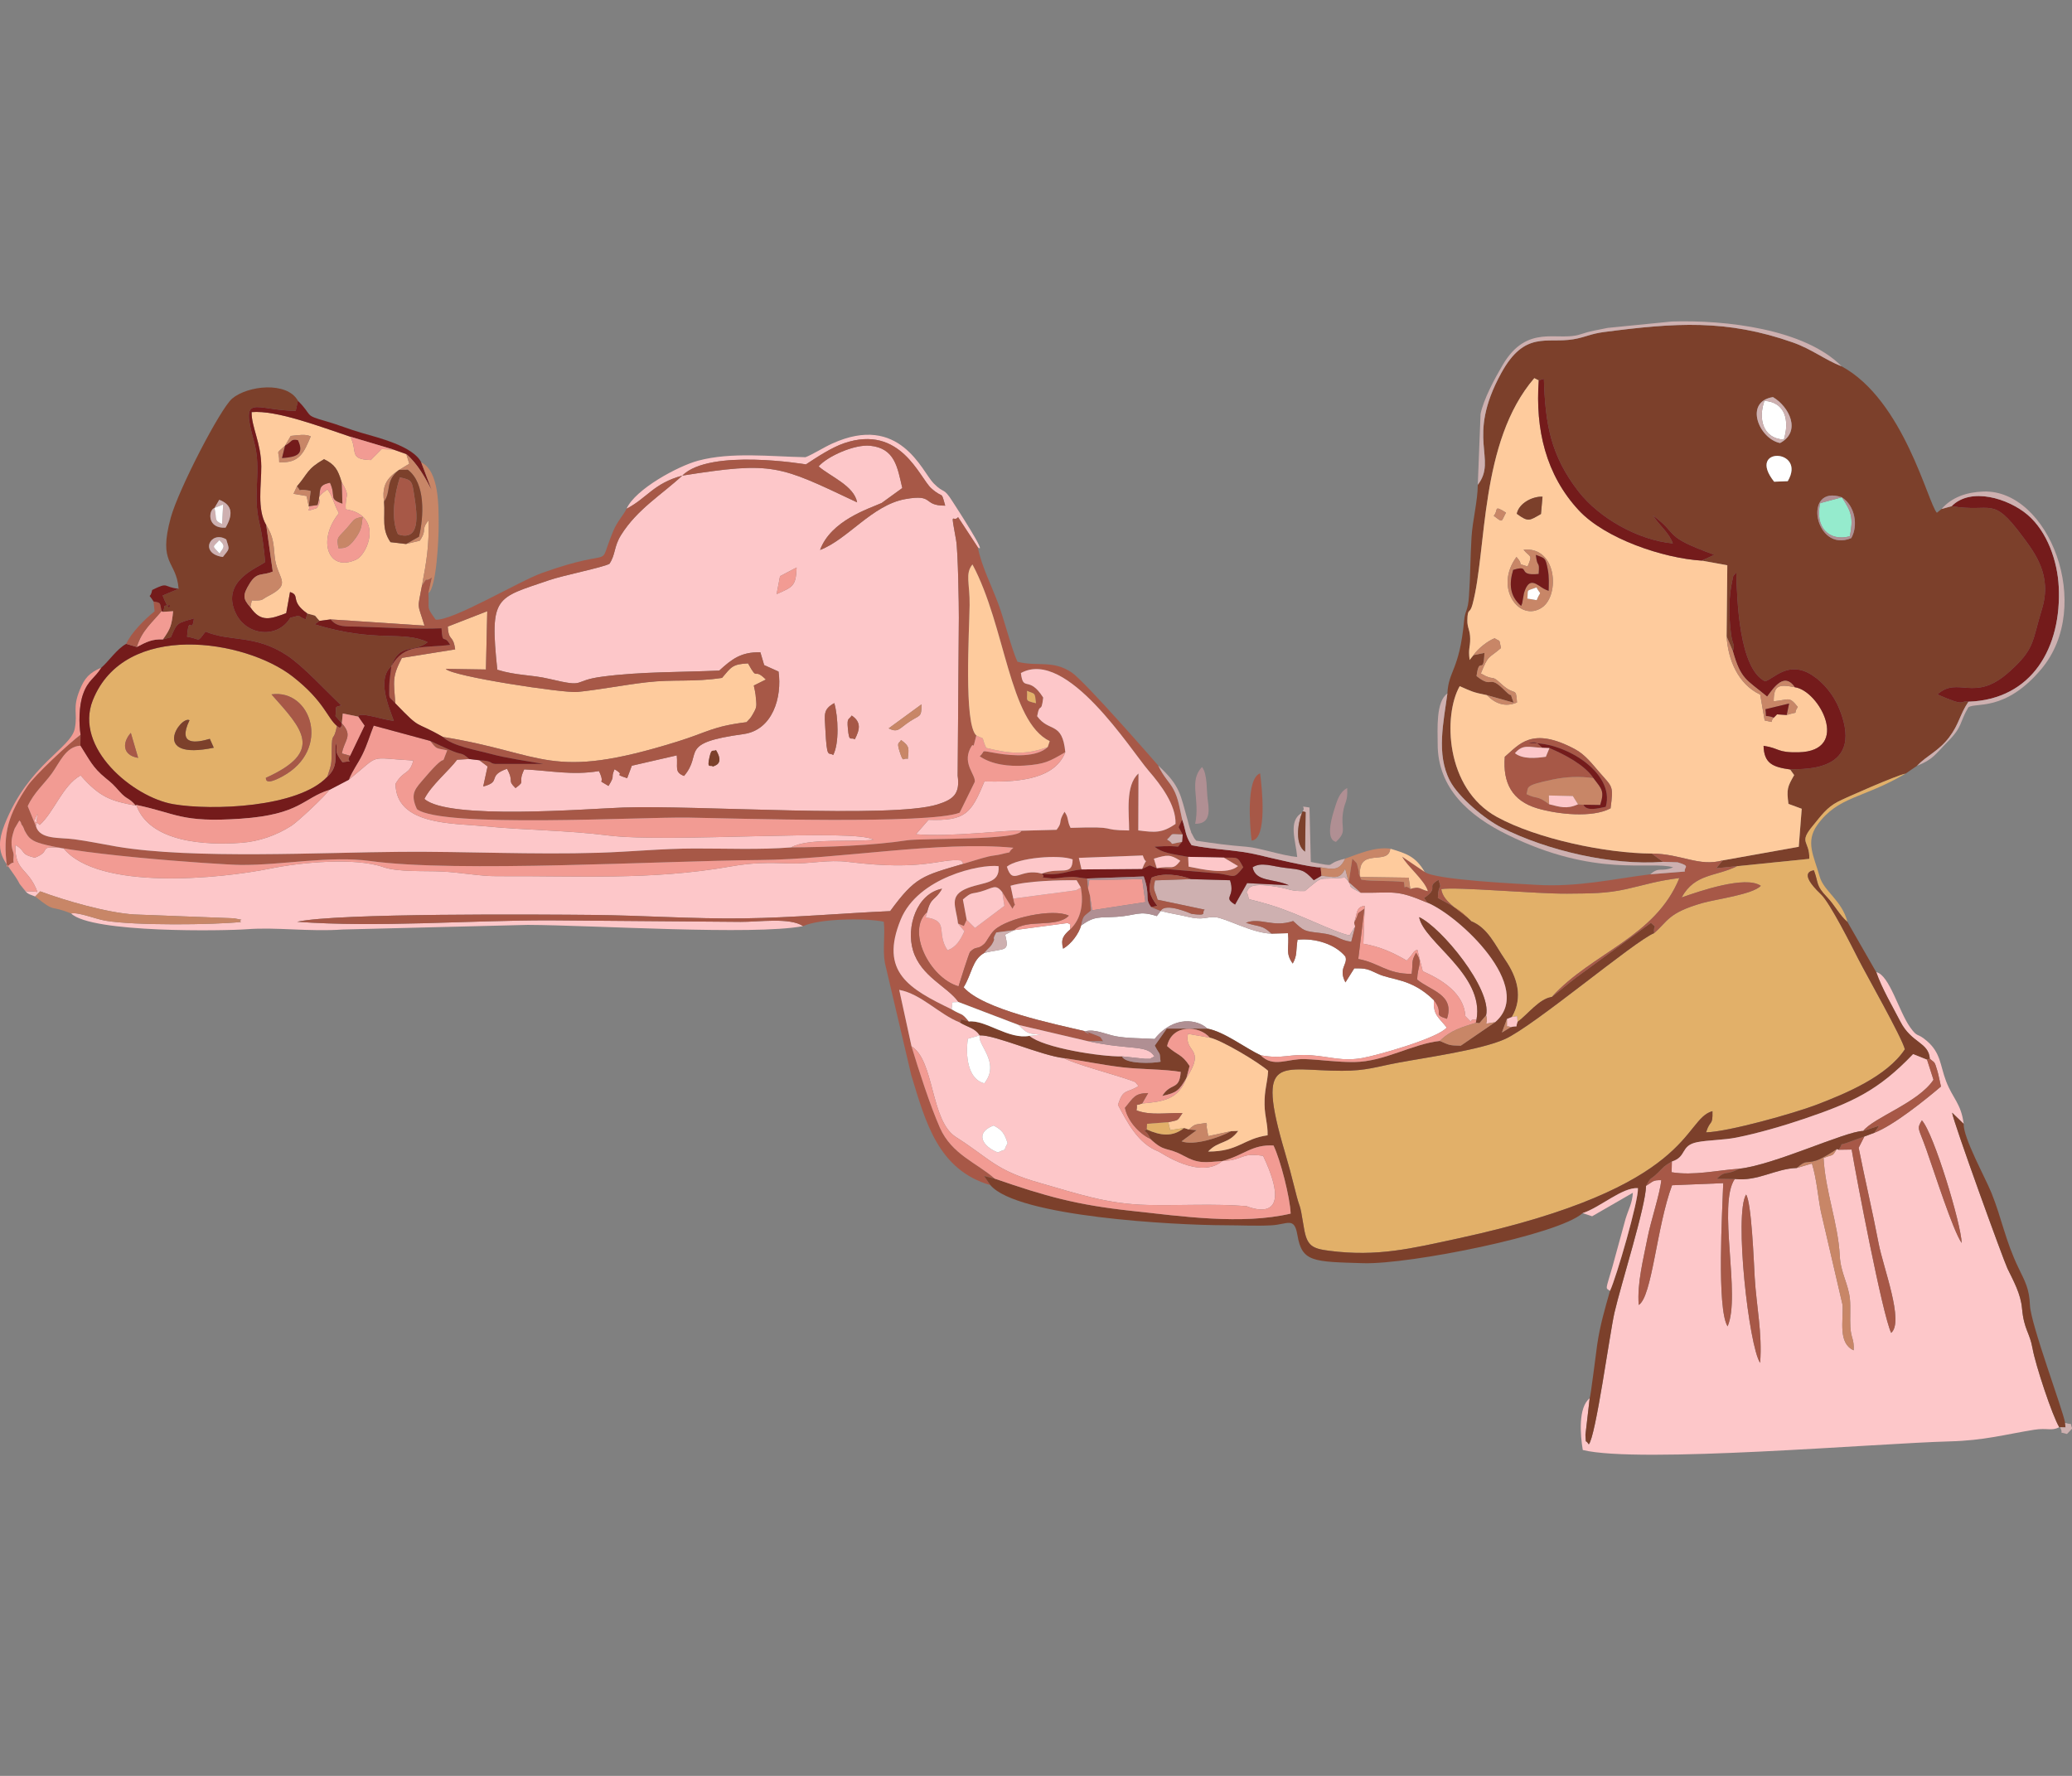 <?xml version="1.0" encoding="UTF-8" standalone="no"?>
<!-- Creator: CorelDRAW X5 -->

<svg
   xml:space="preserve"
   width="350"
   height="300"
   style="clip-rule:evenodd;fill-rule:evenodd;image-rendering:optimizeQuality;shape-rendering:geometricPrecision;text-rendering:geometricPrecision"
   viewBox="0 0 965627.65 827680.39"
   version="1.1"
   id="svg281"
   sodipodi:docname="03431.svg"
   inkscape:export-filename="03431.png"
   inkscape:export-xdpi="95.773041"
   inkscape:export-ydpi="95.773041"
   inkscape:version="1.3.2 (091e20e, 2023-11-25, custom)"
   xmlns:inkscape="http://www.inkscape.org/namespaces/inkscape"
   xmlns:sodipodi="http://sodipodi.sourceforge.net/DTD/sodipodi-0.dtd"
   xmlns="http://www.w3.org/2000/svg"
   xmlns:svg="http://www.w3.org/2000/svg"
   xmlns:rdf="http://www.w3.org/1999/02/22-rdf-syntax-ns#"
   xmlns:cc="http://creativecommons.org/ns#"
   xmlns:dc="http://purl.org/dc/elements/1.1/"><rect x="0" y="0" width="965627.65" height="827680.39" fill="#808080" stroke="none"/><sodipodi:namedview
   pagecolor="#ffffff"
   bordercolor="#666666"
   borderopacity="1"
   objecttolerance="10"
   gridtolerance="10"
   guidetolerance="10"
   inkscape:pageopacity="0"
   inkscape:pageshadow="2"
   inkscape:window-width="2560"
   inkscape:window-height="1351"
   id="namedview283"
   showgrid="false"
   fit-margin-top="0"
   fit-margin-left="0"
   fit-margin-right="0"
   fit-margin-bottom="0"
   inkscape:zoom="1.6278473"
   inkscape:cx="134.5335"
   inkscape:cy="224.83681"
   inkscape:window-x="-9"
   inkscape:window-y="-9"
   inkscape:window-maximized="1"
   inkscape:current-layer="Ebene_x0020_1"
   inkscape:showpageshadow="2"
   inkscape:pagecheckerboard="0"
   inkscape:deskcolor="#d1d1d1"
   inkscape:document-units="px" />
 <defs
   id="defs4"><style
     type="text/css"
     id="style2">
   <![CDATA[
    .fil7 {fill:#741B1B}
    .fil0 {fill:#7C402B}
    .fil11 {fill:#95EBCD}
    .fil5 {fill:#A75847}
    .fil10 {fill:#B08F93}
    .fil9 {fill:#C88667}
    .fil8 {fill:#CEB0B0}
    .fil1 {fill:#E2B069}
    .fil6 {fill:#F29B93}
    .fil2 {fill:#FDC7C9}
    .fil3 {fill:#FECB9D}
    .fil4 {fill:white}
   ]]>
  </style><style
     id="style2-1"
     type="text/css">
   <![CDATA[
    .fil1 {fill:#000001}
    .fil4 {fill:#0272B5}
    .fil24 {fill:#030336}
    .fil23 {fill:#032947}
    .fil13 {fill:#03500A}
    .fil5 {fill:#03A211}
    .fil10 {fill:#044668}
    .fil25 {fill:#370301}
    .fil18 {fill:#372B0C}
    .fil22 {fill:#484747}
    .fil17 {fill:#516E71}
    .fil20 {fill:#642602}
    .fil16 {fill:#72ABB3}
    .fil7 {fill:#873E15}
    .fil11 {fill:#878988}
    .fil8 {fill:#916D51}
    .fil12 {fill:#99E7F6}
    .fil19 {fill:#B1682F}
    .fil15 {fill:#B7B7B8}
    .fil21 {fill:#CD9770}
    .fil14 {fill:#DBDBDC}
    .fil6 {fill:#E16902}
    .fil0 {fill:#E37535}
    .fil2 {fill:#EFAE7C}
    .fil9 {fill:#F5CFA7}
    .fil3 {fill:#FDFDFD}
   ]]>
  </style><style
     id="style2-4">.cls-1{fill:#fff;}.cls-2{fill:#956955;}.cls-3{fill:#ffca9b;}.cls-4{fill:#fcb882;}.cls-5{fill:#0e0e0e;}.cls-6{fill:#d54f55;}.cls-7{fill:#f4f1f0;}.cls-8{fill:#b9b8b9;}.cls-9{fill:#0076bf;}.cls-10{fill:#ec5a4f;}.cls-11{fill:#696c71;}.cls-12{fill:#a77e61;}.cls-13{fill:#e9c6a7;}.cls-14{fill:#dbd9d6;}.cls-15{fill:#c7cacc;}.cls-16{fill:#aadad6;}.cls-17{fill:#ffcf41;}.cls-18{fill:#ffb602;}.cls-19{fill:#6bbcb9;}.cls-20{fill:#fdac4f;}.cls-21{fill:#ffc9d3;}.cls-22{fill:#ff99a7;}.cls-23{fill:none;stroke:#aadad6;stroke-miterlimit:10;stroke-width:0.53px;}</style><style
     id="style2-0">.cls-1{fill:#36845b;}.cls-2{fill:#956955;}.cls-3{fill:#ffb602;}.cls-4{fill:#e56832;}.cls-5{fill:#e5e5e5;}.cls-10,.cls-30,.cls-31,.cls-6{fill:none;stroke-miterlimit:10;}.cls-6{stroke:#6bbcb9;}.cls-10,.cls-6{stroke-width:0.5px;}.cls-7{fill:#ffca9b;}.cls-8{fill:#fcb882;}.cls-9{fill:#0e0e0e;}.cls-10{stroke:#d95438;}.cls-11{fill:#ec9a8e;}.cls-12{fill:#ec5a4f;}.cls-13{fill:#d54f55;}.cls-14{fill:#df8c83;}.cls-15{fill:#977155;}.cls-16{fill:#ffcf41;}.cls-17{fill:#040000;}.cls-18{fill:#fbe9b3;}.cls-19{fill:#f4c329;}.cls-20{fill:#ee7b50;}.cls-21{fill:#c9c9c9;}.cls-22{fill:#aadad6;}.cls-23{fill:#6bbcb9;}.cls-24{fill:#00a896;}.cls-25{fill:#009ba7;}.cls-26{fill:#dbd9d6;}.cls-27{fill:#b9b8b9;}.cls-28{fill:#ff854f;}.cls-29{fill:#e9c6a7;}.cls-30,.cls-31{stroke:#424142;stroke-width:0.5px;}.cls-31{stroke-linecap:round;}</style></defs>
 <g
   id="Ebene_x0020_1"
   transform="matrix(1.628,0,0,1.628,-1.217,-1.241)"
   inkscape:label="Ebene 1"
   inkscape:groupmode="layer">
  
 <g
   id="_181397952"
   transform="translate(-0.009,91984.935)">
   <path
   class="fil0"
   d="m 527234,50382 c 3798,2382 4755,8125 2713,11679 -10476,4450 -14056,-15576 -2713,-11679 z m -19358,-4461 c -8117,-10191 9399,-9486 3893,-157 z m 1685,-11075 c -6039,-1220 -10386,-11826 -2030,-13150 4605,2689 8250,9853 2030,13150 z m -86526,11966 c -14,4588 -1509,10283 -1791,14996 -339,5652 -332,11173 -725,16845 -317,4586 -1090,3841 -1393,7038 -1361,14348 -4485,14241 -4787,20863 -1074,8122 -3264,17353 723,24990 2482,4753 10056,11025 14875,13448 12956,6517 31453,10878 46127,9757 l -3236,-2377 c -13171,-69 -32840,-4214 -44246,-10443 -15010,-8199 -15406,-29328 -10717,-37475 3382,1487 3656,1747 7798,2572 l 7632,2148 c -1556,-4132 270,-674 -2327,-3297 -5198,-5251 -3282,-327 -8285,-4314 781,-6121 1997,174 2258,-6641 l -3145,659 -1096,1369 c -424,-3465 190,-3459 165,-6089 -24,-2516 -848,-3094 -809,-5248 69,-3811 664,-1563 1468,-4550 4178,-15507 1942,-46473 17695,-64791 l 1270,652 1468,-466 c 391,12829 1891,21940 9957,32315 5771,7422 16769,13812 26954,14821 -1045,-3028 -3872,-5163 -5724,-8042 7830,5765 2483,5773 17603,11300 l -3596,1658 7318,1328 -203,20357 1776,4190 c 756,-1924 -96,-1497 -535,-5091 -637,-5233 -677,-10252 397,-15094 492,-2220 4,-682 1130,-2339 214,7829 772,27485 8234,31208 2542,-699 6686,-6142 13479,-1766 3372,2172 6231,5795 7802,9676 7884,19484 -13091,16894 -14099,17322 l 1154,1609 c -1931,3396 -2193,3972 -1635,8240 l 3801,1402 -850,10883 -21759,3893 -1865,2237 5978,-579 20672,-2097 c 152,-5296 -3204,-4390 979,-9435 2397,-2892 3947,-5249 7287,-6965 2255,-1158 16658,-7484 19285,-8005 l 3278,-2242 c 2750,-2897 6220,-4194 9214,-8164 2872,-3809 2989,-6448 5503,-10179 -2800,-442 -190,1733 -8884,-2082 5998,-5361 10435,2402 20222,-6180 7822,-6858 6819,-8856 9703,-18235 2981,-9690 -2018,-16098 -5724,-21057 -8667,-11598 -8447,-6460 -20116,-8416 l -2900,803 -1336,1077 C 551902,52096 545014,22568 527206,12895 522376,11012 518665,7966 513224,6051 494263,-620 479658,398 459105,3079 c -3817,497 -5230,1475 -8683,2058 -7635,1289 -13933,-2625 -20695,9727 -10251,18720 -955,24529 -6689,31948 z"
   id="path7"
   inkscape:connector-curvature="0"
   style="fill:#7c402b" />
   <path
   class="fil1"
   d="m 497272,155986 c -6240,3066 -12060,2041 -15889,8956 4886,-1719 18308,-6392 22671,-3335 -2332,2497 -12968,3838 -16805,4950 -9864,2857 -9746,5186 -13732,8595 -5523,2182 -34379,26612 -42733,30343 -6934,3097 -22372,5227 -30410,6725 -6605,1230 -9120,2326 -16189,2341 -17522,36 -24859,-5466 -16381,23261 1014,3435 1995,7029 2836,10476 1837,7529 1171,2346 2646,11310 843,5114 2376,5858 7275,6487 13780,1771 23494,-659 37054,-3590 67867,-14676 63961,-34014 72598,-36388 123,4404 -641,2273 -1828,6065 6398,-151 25266,-5479 31506,-7858 8558,-3264 20330,-8191 25405,-15925 -918,-3537 -10905,-21080 -13316,-25815 -1746,-3430 -8107,-16110 -10706,-18563 -7043,-6644 -2099,-6774 -2015,-6858 1423,3860 457,4259 3790,7726 2090,2174 3591,5202 5817,7067 -1624,-6270 -6790,-8758 -7978,-13042 -1595,-5758 -4185,-9859 -630,-14765 6001,-8283 12991,-7422 25232,-14663 -2627,521 -17029,6847 -19285,8005 -3340,1715 -4889,4073 -7287,6965 -4184,5045 -827,4139 -979,9435 l -20672,2097 z"
   id="path9"
   inkscape:connector-curvature="0"
   style="fill:#e2b069" />
   <path
   class="fil2"
   d="m 204082,127496 c -515,-769 -1878,1040 -952,-2847 605,-2543 893,-1339 1834,-1897 2637,4290 -819,4473 -882,4743 z m 53854,-7624 c 2540,1824 2226,2386 1928,5416 -1407,-576 -1165,1586 -2359,-2199 -899,-2852 -75,-2128 431,-3217 z m -19102,-10573 c 1138,4064 1422,11511 -320,14878 -1365,-1041 -1801,1557 -2255,-7594 -201,-4053 -683,-5484 2576,-7284 z m 4977,3561 c 2791,1863 2340,4010 882,6829 -1153,-848 -1590,1149 -1981,-3145 -294,-3227 275,-2369 1099,-3684 z m 10577,3676 9412,-6880 c -19,3861 -367,2914 -3422,4934 -3024,1999 -3267,3317 -5990,1946 z M 228045,70471 c -215,5361 -1038,5555 -5729,7633 l 980,-5141 z M 195305,44176 c 7878,-7878 35395,-3207 35408,-3211 3155,-2081 7362,-4849 10913,-6059 16227,-5532 21583,9900 24992,12928 3600,3197 2682,344 3961,4943 -6681,9 -2897,-3409 -11443,-1874 -9460,1698 -16427,11527 -24379,14559 3106,-8438 13907,-11786 17640,-13451 l 5896,-4277 c -1392,-5924 -2077,-11406 -9235,-12112 -4426,-438 -12161,2986 -14715,5918 3424,2954 10148,5544 11024,10298 -22432,-10585 -23860,-11805 -50061,-7661 z m -15938,9481 c 5965,-3115 7635,-7211 15938,-9481 -5688,5324 -12861,9545 -17523,17018 -2093,3353 -1519,5527 -3316,8224 -1827,1031 -13190,3293 -17241,4684 -15296,5249 -17090,4356 -14863,25647 5637,1736 9575,1360 14962,2636 10950,2593 6043,537 15096,-659 11072,-1462 22313,-1236 33482,-1739 3597,-3271 6171,-5341 11766,-5243 l 1090,3674 4116,1852 c 1051,7307 -1670,16753 -10028,17898 -19104,2619 -11386,5401 -17030,11991 -2858,-1127 -1726,-2392 -2076,-5892 l -12869,2957 -1330,3567 c -4667,-1523 49,-436 -3624,-2544 -1222,2904 346,1405 -1719,4771 -3916,-2395 -588,193 -2733,-4256 -7701,1264 -13730,-109 -21396,-487 -2059,4306 697,3000 -2489,5353 -2519,-2436 -282,-1539 -2435,-5526 -5894,2077 -1347,3646 -6816,5075 l 1252,-5747 -2357,-1776 -2892,-344 -3479,204 c -2426,3220 -7412,7304 -9364,11208 6732,6107 46507,2849 56961,2473 20406,-733 76684,3222 89855,-863 4614,-1432 6569,-3039 5832,-8267 l 343,-45267 c 18,-3267 -234,-19106 -787,-22136 -1709,-9367 -876,-4773 564,-6593 l 5590,8534 c 3274,2976 -6518,-11991 -7201,-13067 -2700,-4252 -2186,-1928 -5400,-5168 -3306,-3333 -9595,-20202 -29043,-11358 -2405,1093 -5712,3178 -7615,3897 -10123,-205 -21251,-1546 -30720,985 -5815,1556 -18050,8197 -20501,13763 z"
   id="path11"
   inkscape:connector-curvature="0"
   style="fill:#fdc7c9" />
   <path
   class="fil2"
   d="m 503864,298189 c -3238,-4774 -7466,-42632 -4024,-48199 1553,2186 2219,19391 2472,23759 473,8148 2203,15879 1552,24440 z m 46299,-69443 c 3436,3742 11307,29907 11392,35119 -2542,-3668 -7762,-20134 -10108,-26750 -2280,-6426 -2819,-5785 -1284,-8369 z m 2274,-17652 c 1497,1391 1245,440 2189,3589 276,921 763,3346 998,4384 -4414,3760 -13457,11071 -19048,13240 l -2870,1066 -1640,3229 c 1768,8927 3961,18174 5711,27367 1318,6923 7372,22445 3595,25624 -2496,-5246 -9955,-44443 -11311,-52485 l -3732,57 -503,-216 c -1488,2307 -635,1381 -3806,2564 484,9557 4162,18641 4641,28029 251,4918 2483,8014 2910,12431 208,2142 -16,5616 119,7903 199,3387 1124,3434 947,6701 -4532,-2027 -2923,-8402 -3173,-12968 l -6205,-26711 c -885,-4438 -1160,-9175 -2571,-13789 l -4339,1277 c -6131,193 -11168,3898 -17738,3151 -5018,7212 1800,33512 -2069,42200 -3165,-5192 -1479,-33342 -1245,-41007 l -14646,602 c -4460,11979 -5700,31920 -9549,34271 -483,-6242 1347,-13165 2544,-19326 898,-4619 3584,-12679 3916,-16390 -2437,-62 -2327,368 -4358,1630 -66,5794 -7203,28275 -9039,36281 -1371,5986 -5356,35487 -7351,37704 -1248,-1901 -672,501 -956,-2718 l 1215,-10471 c -3337,2617 -2697,10531 -1981,14814 16138,3944 84317,-1927 105033,-2467 9878,-258 15783,-1972 24045,-3311 3983,-645 4996,440 7327,-740 -2013,-3311 -6823,-17890 -7641,-22508 -847,-4777 -2453,-5314 -3024,-11531 -382,-4157 -2387,-7750 -4158,-11385 -1115,-2288 -15588,-42195 -15851,-44629 l 3302,3205 c -698,-5795 -3129,-7231 -5029,-12220 -1751,-4597 -1481,-8050 -5487,-11509 -2946,-2542 -2537,-733 -4825,-3950 -3214,-4519 -5936,-15000 -9673,-15753 1590,4641 4634,9758 6897,14152 3206,6225 8077,5844 8430,10611 z"
   id="path13"
   inkscape:connector-curvature="0"
   style="fill:#fdc7c9" />
   <path
   class="fil3"
   d="m 430765,124672 c 4117,-3469 7666,-8808 20073,-2196 3002,1601 5025,4355 7138,6764 3713,4237 3898,3705 3071,10186 -5218,2807 -15217,1706 -20971,1 -7203,-2136 -9918,-7266 -9311,-14755 z m 5367,-59285 c 9562,-990 10440,13011 5312,16527 -6426,4405 -13886,-5580 -7332,-14457 2516,2865 -552,1501 3179,2727 1539,-3560 718,-2503 -1160,-4797 z m -5020,-10609 c -1467,2662 -756,2996 -3515,900 1467,-1530 -287,-3302 3515,-900 z m 3095,327 c 619,-3092 4546,-5019 7360,-4901 l -445,4952 c -3376,1947 -3592,2349 -6914,-51 z m -12413,40475 c 1209,-1811 4054,-4071 6070,-4846 1835,1197 1143,-34 1815,2801 -3590,3105 -3591,1812 -5761,7283 4141,2429 2658,22 5789,2944 4102,3827 4244,562 4553,5365 -3333,1414 -6182,368 -8598,-2101 -4142,-826 -4416,-1086 -7798,-2572 -4688,8147 -4293,29276 10717,37475 11406,6229 31075,10374 44246,10443 8557,87 13488,3852 20331,1956 l 21759,-3893 850,-10883 -3801,-1402 c -558,-4268 -296,-4844 1635,-8240 l -1154,-1609 c -4952,-703 -7464,-1691 -7603,-6773 4655,684 3755,2000 10033,1855 15058,-345 5976,-17667 -1105,-18631 -4516,-883 -6027,-626 -6028,4030 4383,-399 4391,-1564 6886,1618 -1617,2473 942,1070 -3160,2303 l -2773,-180 -918,933 c -1472,1489 749,1450 -2624,819 l -1275,-7415 c -6295,-2938 -9201,-9883 -9618,-16666 l 203,-20357 -7318,-1328 C 476102,67835 459498,62226 451953,54109 442505,43940 439477,30920 440485,16924 l -1270,-652 c -15754,18318 -13517,49284 -17695,64791 -804,2986 -1399,738 -1468,4550 -39,2154 785,2732 809,5248 25,2630 -589,2624 -165,6089 l 1096,-1369 z"
   id="path15"
   inkscape:connector-curvature="0"
   style="fill:#fecb9d" />
   <path
   class="fil4"
   d="m 309496,172943 c -708,2469 -2845,5316 -5171,6677 -712,-2796 53,-3795 2062,-5564 -322,-2097 838,-800 -739,-1796 l -15350,2045 -2553,1286 c 1241,5176 57,3708 -6006,5251 -3465,1930 -3509,5990 -5884,9817 5539,6350 25867,10481 34843,12590 2638,-737 5866,865 8600,1408 3258,645 7717,564 11223,799 5565,-6936 12476,-5516 15119,-2963 4810,869 10880,5603 15235,7625 6513,1178 7994,-459 14519,13 5443,393 8882,1816 14691,761 4544,-826 21724,-5727 24063,-8718 -2470,-3093 -3886,-3568 -3681,-7821 -6447,-6332 -11973,-5657 -16000,-7541 -2963,-1387 -3414,-1618 -6791,-1574 l -2526,4020 c -2142,-4077 781,-5106 -7,-7388 -2845,-3486 -8547,-5373 -13707,-4827 -517,3238 -10,4408 -1375,6821 -2223,-3066 -918,-4474 -1357,-8694 l -4729,126 c -5466,-102 -13098,-4473 -16081,-4705 -2520,-196 -3365,973 -7817,-105 -2593,-628 -5336,-996 -7806,-1683 l -1120,1475 c -5116,-1670 -5801,-173 -11458,204 -5067,338 -6132,-371 -10196,2462 z"
   id="path17"
   inkscape:connector-curvature="0"
   style="fill:#ffffff" />
   <path
   class="fil2"
   d="m 5676,161150 c 2373,2851 1570,2454 4395,3523 l 1444,-1482 c 7027,2629 19153,6146 26897,6616 l 28581,1103 c 4062,782 812,107 2004,1048 -7885,836 -30446,1065 -38805,-364 -2892,-494 -7814,-2538 -9831,-2065 5874,5665 44069,4989 50410,4503 8386,-643 17828,775 27369,83 l 52938,-1321 c 19120,84 64506,3049 78818,360 -3754,-2557 -12732,-1189 -17867,-1223 l -54738,-444 c -23159,-16 -49265,2113 -72229,412 11393,-2521 69548,-2104 84590,-1959 14608,141 28503,1179 43259,984 14135,-187 27825,-1443 41911,-2071 7175,-9788 9116,-10078 20985,-13555 l -616,-946 c -6140,-700 -10365,3133 -32390,409 -5902,-731 -10758,618 -16633,431 -6453,-206 -10638,-247 -16950,868 -22900,4044 -44053,2642 -66954,2789 -4879,31 -10267,-1077 -15873,-1342 -4871,-230 -12468,222 -16681,-1259 -8063,-2833 -23714,-1337 -32294,416 -14175,2894 -49235,6453 -59257,-5832 -8071,-796 -2849,701 -8231,2732 -4487,-1162 -2207,-1706 -5527,-3650 -187,7759 3664,6358 6324,13452 -4284,-618 -2340,891 -5050,-2218 z"
   id="path19"
   inkscape:connector-curvature="0"
   style="fill:#fdc7c9" />
   <path
   class="fil5"
   d="m 298247,158108 c -6368,-1711 -8242,3667 -10018,-1977 3090,-2560 14966,-3570 18827,-2085 -25,5033 -3528,2033 -8809,4063 z m 32906,-1541 -843,-2730 c 3903,-1138 4585,-1279 7572,605 -2279,2941 -2258,1252 -6730,2125 z m -37160,-50782 c 2366,1044 2212,265 2583,3547 -3493,-808 -2336,-707 -2583,-3547 z m -159660,19524 c -2426,-2155 -1790,-936 -5319,-2505 -1840,-819 -3869,-1738 -5879,-2687 1960,2486 1550,2020 4887,2708 -2394,5954 1099,-981 -6288,7679 -2823,3310 -4505,4570 -2372,9169 7258,5463 64326,2184 77658,2405 13278,221 69052,2009 77692,-1400 l 4329,-8822 c 270,-2077 -3473,-5073 -1341,-9472 1419,-2928 407,1810 1788,-3810 -3615,-3242 -2032,-29646 -1919,-37306 93,-6228 -1375,-8962 809,-11660 9520,17760 10432,44882 22118,50585 l -571,1691 c -3112,2979 -9959,2555 -14370,1818 -5576,-932 -3117,-904 -5093,827 3491,2418 8480,2967 12803,2664 5860,-411 7120,-1172 11698,-3838 -868,-8960 -4628,-5541 -8060,-10303 785,-4325 1166,-381 1731,-5335 -4173,-6564 -5705,-1389 -6383,-7025 13141,-7205 31439,22047 36571,27979 3390,3921 7889,9787 7690,15214 -3862,2686 -5942,2456 -10660,1862 l 58,-16296 c -3857,3433 -2655,11436 -2683,16314 -9143,-78 -2072,-1255 -16760,-748 -1106,-2179 -452,-2885 -1738,-4602 -1981,3191 -380,2721 -2270,5156 l -10085,269 c -412,2808 -28529,2091 -32680,2736 -9771,1519 -23295,1976 -33219,2033 -8848,716 -18727,295 -27689,318 -9482,25 -18087,936 -27369,1220 -19001,582 -37590,-399 -56502,-272 -22253,148 -59926,2178 -81523,-1503 -4040,-689 -8060,-1547 -12134,-2090 -4294,-571 -9806,158 -10970,-3727 l -2355,-5753 c 1829,-3946 4589,-6185 6887,-9337 2209,-3028 4005,-7779 8194,-7965 l 47,-3161 c -3309,2488 -13129,11588 -15262,14800 -5262,7924 -7143,13303 -5779,23053 2991,-2977 1480,1098 1889,-3309 101,-1084 -1253,-2448 -202,-6166 84,-299 362,-1204 488,-1498 l 1355,-2322 c 178,269 415,339 502,826 81,457 345,580 453,786 775,1495 71,528 970,2024 628,1044 954,1428 2041,2098 5919,3649 53389,6960 59491,7000 11972,78 25337,-2721 37080,-1111 24602,3371 83567,-81 111240,-294 22796,-174 51361,-5543 72759,-3516 -2371,2049 631,788 -3669,1901 -888,229 -2336,335 -3407,592 -2333,563 -4900,1431 -7201,2095 -11870,3477 -13810,3766 -20985,13555 -14086,628 -27776,1884 -41911,2071 -14756,195 -28652,-844 -43259,-984 -15042,-145 -73197,-562 -84590,1959 22964,1701 49070,-428 72229,-412 l 54738,444 c 5136,34 14114,-1334 17867,1223 4604,-2172 17861,-2368 23092,-1273 442,3819 -361,7900 319,11787 l 7555,32161 c 4106,13440 7654,27099 22673,31476 l -1802,-2606 3023,740 c -5105,-4509 -12315,-6928 -15694,-14568 -2789,-6309 -6102,-16606 -8129,-23320 l -3517,-16150 c 6346,1182 11347,6973 17367,9343 1072,-833 -1309,-1272 2552,-298 -2142,-2676 -1830,-1615 -4917,-3483 -12137,-5865 -20745,-10663 -14567,-25705 4945,-12036 22675,-15918 28002,-15283 462,5072 -4220,4531 -8686,6213 -5868,2209 -3437,5358 -2923,10214 l 1679,718 803,-1800 -1082,-5803 c 2626,-2258 2262,-1454 5117,-2257 3535,-994 4223,-2341 6171,192 l 2916,4727 c 1064,-2363 799,331 225,-2918 l -780,-3668 c 4629,-1419 14184,-1630 18899,-1591 l 1219,2094 c 799,4531 144,8876 -3022,11956 -2008,1770 -2774,2768 -2062,5564 2326,-1361 4463,-4207 5171,-6677 639,-2926 677,-2444 2778,-4220 l -263,-4340 -545,-2099 -274,-2768 c -3280,-274 -2690,-680 -6436,-348 -750,66 -2981,416 -3623,335 -4937,-633 -1200,254 -2886,-1394 5360,650 7128,-757 11362,-1192 l -772,-3307 18315,-689 c 1045,3328 1477,-301 -188,3848 3094,-1255 1210,-1278 4189,-201 l 17723,1511 c 4531,605 4180,1868 7026,-1767 -1761,-3257 -1433,-2692 -5570,-2776 l 4057,2432 c -3058,2613 -10133,919 -14139,150 l -120,-2799 c -4735,-844 -7370,-1111 -9609,-2897 9194,-683 5460,1064 7858,-1398 -4626,807 -1579,899 -4284,-658 2127,-2008 377,-1514 4450,-1454 l -1139,-2097 1015,-2174 c -683,-2901 -1046,-6030 -2518,-8700 -1298,-2352 -2660,-3252 -4345,-6760 0,-1 -20924,-24075 -24798,-26660 -5487,-3661 -9899,-1567 -15519,-3068 -1627,-3510 -3761,-11962 -5462,-16539 -2016,-5426 -4659,-10418 -5932,-16311 l -5590,-8534 c -1440,1821 -2273,-2774 -564,6593 554,3030 805,18870 787,22136 l -343,45267 c 737,5228 -1218,6835 -5832,8267 -13171,4085 -69449,130 -89855,863 -10455,375 -50229,3634 -56961,-2473 1952,-3904 6937,-7988 9364,-11208 l 3479,-204 z"
   id="path21"
   inkscape:connector-curvature="0"
   style="fill:#a75847" />
   <path
   class="fil2"
   d="m 284441,230229 c 2503,1325 3100,2279 4005,5045 -1787,3191 506,1014 -2774,2675 -4500,-1740 -6702,-5681 -1231,-7719 z m -3974,-25806 c -829,2630 6056,7772 1307,13720 -4757,-1125 -5440,-8071 -4694,-12760 l 3388,-960 z m -19535,3130 c 6650,4103 5366,21285 12691,25959 10116,6456 11283,9531 24051,13158 10597,3010 19113,6049 30862,6303 9376,203 19155,-423 28318,342 9,1 14595,6485 4731,-14405 -6788,-990 -5224,1209 -11681,1497 -6430,5445 -17534,-2463 -18241,-2733 -5966,-2276 -8993,-8464 -11625,-13337 1487,-4862 2555,-3244 5880,-5414 -1249,-1353 -217,-908 -2766,-1801 -4434,-1552 -15615,-4521 -18622,-6189 -6590,-772 -19647,-6677 -24063,-6513 -1489,-2170 -3143,-2178 -5685,-3677 -6020,-2370 -11021,-8161 -17367,-9343 l 3517,16150 z"
   id="path23"
   inkscape:connector-curvature="0"
   style="fill:#fdc7c9" />
   <path
   class="fil1"
   d="m 39549,124986 c -4702,-785 -4471,-4570 -2095,-7158 z m 21648,-2913 c -18452,3830 -9508,-9296 -6946,-7871 -3585,7461 2045,6427 5815,5326 l 1130,2544 z m 16514,-15267 c 11356,-1635 17239,15738 3248,23421 -5443,2989 -4706,588 -4875,481 16801,-7590 10523,-13911 1627,-23902 z m 15991,23579 c 1236,-3791 1206,-3460 1249,-7657 57,-5625 526,-1916 1505,-6886 -2786,-2306 -3607,-7048 -12625,-14107 -13644,-10683 -48145,-16092 -57259,6744 -5422,13588 11459,27784 23070,29767 11009,1880 35783,989 44060,-7861 z"
   id="path25"
   inkscape:connector-curvature="0"
   style="fill:#e2b069" />
   <path
   class="fil0"
   d="m 473517,175152 c -278,-2849 1162,-1035 -929,-2943 l -21475,15714 c -2117,1582 -4327,3553 -6866,5462 -3608,473 -6910,4984 -9813,7124 -791,2126 575,936 -1966,1559 l -2528,1542 1442,-3876 1407,-560 c 3315,-5669 1541,-11394 -1905,-16433 -2869,-4194 -4910,-9090 -9686,-11022 -3604,-3677 -5409,-4309 -9585,-6645 137,-4639 1333,-1734 182,-5186 -3872,2242 509,2041 -4149,5216 l 1010,1361 c 9016,3709 31001,24255 19334,34181 l -9829,6732 c -3368,-56 -3266,-184 -5991,-1363 -7911,863 -15891,5938 -24431,6039 -5236,60 -9346,-663 -14170,-839 -5025,-185 -9055,2594 -12696,-1099 -4355,-2022 -10424,-6756 -15235,-7625 l -11626,-20 -3445,4890 c 1676,3195 1324,1298 1657,4605 -2212,497 -10238,711 -11026,-1531 -5913,149 -22529,-2439 -26485,-5878 -5985,1147 -12560,-4649 -17381,-4111 -3860,-974 -1480,-535 -2552,298 2542,1498 4196,1507 5685,3677 4416,-164 17473,5741 24063,6513 5703,806 10655,1896 16592,2611 5367,648 12089,521 16874,1336 -361,5461 -2846,2898 -5276,6881 4180,-922 4811,-1555 6909,-5130 l 910,-3443 c -2261,-3510 -3359,-2904 -6438,-5702 1439,-6426 9250,-5910 12215,-2413 3328,687 14027,7067 16699,9503 -206,3568 -1102,5391 -1016,9737 71,3531 946,5484 867,8713 -6949,960 -8298,4665 -17022,4654 3001,-3209 5787,-2039 8616,-5908 l -2063,70 c -3173,1795 -10646,4260 -14144,2907 l 4309,-3187 -2263,-203 -1323,-425 c -3357,2664 -6801,2178 -10687,428 -1470,936 -277,-415 1004,2705 4266,4019 4611,2126 9494,4802 4411,2416 6144,1886 11117,1539 6211,-1656 8470,-4798 14657,-4456 2008,4154 4749,14982 4909,19493 -13983,3278 -31305,760 -45486,-777 -15947,-1729 -24575,-4167 -39229,-9228 l -3023,-740 1802,2606 c 7694,9065 52854,11449 67102,11472 4298,6 9048,250 13287,25 4674,-248 6576,-2551 7475,2750 1316,7752 4329,7665 18935,8088 13092,379 55792,-8083 62719,-14333 4961,-1580 11371,-7457 15827,-7151 235,3444 -6198,25648 -7998,29411 -1483,5296 -2833,9759 -3666,15455 -250,1707 -1907,15096 -2143,15290 l -1215,10471 c 285,3219 -292,818 956,2718 1996,-2217 5980,-31717 7351,-37704 1835,-8006 8973,-30488 9039,-36281 1658,-2929 962,-1399 3259,-3620 2284,-2207 1578,-1822 4132,-3353 4398,-1395 2343,-4570 7259,-5547 3075,-611 7508,-586 11185,-1311 6022,-1186 13448,-3342 19295,-5329 13785,-4684 21238,-7997 31326,-18565 l 3983,1592 795,-289 c -352,-4767 -5223,-4386 -8430,-10611 -2263,-4394 -5307,-9511 -6897,-14152 l -8241,-14377 c -2226,-1864 -3728,-4893 -5817,-7067 -3334,-3467 -2367,-3865 -3790,-7726 -84,84 -5028,214 2015,6858 2599,2453 8960,15133 10706,18563 2411,4735 12398,22278 13316,25815 -5075,7734 -16848,12661 -25405,15925 -6240,2380 -25107,7707 -31506,7858 1187,-3791 1951,-1661 1828,-6065 -8637,2373 -4731,21712 -72598,36388 -13560,2931 -23274,5361 -37054,3590 -4899,-629 -6433,-1373 -7275,-6487 -1475,-8963 -809,-3781 -2646,-11310 -841,-3447 -1823,-7042 -2836,-10476 -8479,-28727 -1142,-23224 16381,-23261 7069,-15 9584,-1111 16189,-2341 8037,-1497 23475,-3628 30410,-6725 8353,-3731 37209,-28160 42733,-30343 z"
   id="path27"
   inkscape:connector-curvature="0"
   style="fill:#7c402b" />
   <path
   class="fil3"
   d="m 113175,109376 c 7709,8003 5061,4692 13600,9608 29537,4716 30263,12829 67189,1312 8643,-2696 9959,-4318 19747,-5539 1026,-1118 1084,-993 1993,-2625 1029,-1849 904,-1965 595,-5210 -46,-492 -304,-1731 -511,-2650 l 3455,-1721 c -3735,-3718 -2087,895 -5105,-4624 -4450,235 -4745,963 -7445,4155 -8273,1268 -13810,338 -21687,1267 -6589,778 -13520,2137 -19750,2759 -3827,383 -35891,-4455 -37659,-6606 l 11510,179 379,-16693 -11300,4401 c 242,4448 1532,2136 2114,6531 l -15251,2446 c -2838,5437 -2349,6612 -1872,13007 z"
   id="path29"
   inkscape:connector-curvature="0"
   style="fill:#fecb9d" />
   <path
   class="fil0"
   d="m 63793,67465 c -6925,-992 -3499,-7739 972,-5023 972,3093 998,2527 -972,5023 z m -2397,-14024 1375,-2339 c 3918,1503 3908,4347 1797,7967 -5456,331 -4860,-5137 -3172,-5628 z m -10267,23122 -4564,1946 c 154,392 2004,5227 2084,2713 -2611,462 -947,-325 -2056,1958 l 2975,-182 c -443,4093 -705,4918 -2929,8070 l 2287,-624 c 1771,-4222 1760,-4010 6602,-5389 -610,4907 -1493,-1509 -1975,5245 4145,647 2651,1913 5296,-1463 7197,3019 13988,713 23249,6766 4630,3027 10984,9984 15603,14361 -2144,673 -1282,-75 -1667,3059 l 1814,2054 283,-2800 4419,894 c 223,-1586 7329,1033 10191,1192 -1610,-4339 -4833,-11970 -708,-15618 2325,-6835 6460,-3701 10389,-6884 -7235,-3460 -14552,335 -32329,-5109 l 1388,-999 c -1954,-2085 -371,-1169 -3498,-2096 l -475,1703 c -3311,-1352 -516,-1332 -4398,-492 -3606,6051 -12437,5214 -15565,-1184 -4663,-9536 6817,-13314 8356,-14777 -246,-3296 -883,-8103 -1633,-11147 -2083,-8464 772,-15009 -1566,-23404 -3945,-14167 176,-8811 11960,-8731 l 628,-2871 c -3124,-5646 -14424,-4363 -18832,-629 -3404,2884 -15355,26027 -17554,34020 -3750,13633 1564,12189 2228,20418 z"
   id="path31"
   inkscape:connector-curvature="0"
   style="fill:#7c402b" />
   <path
   class="fil2"
   d="m 99849,131242 -5573,2914 c -1068,1616 -8958,9043 -10771,10211 -4329,2789 -9320,4550 -14488,4929 -10057,739 -26192,-48 -30025,-10847 l -127,198 c -7068,-1312 -10271,-2340 -15788,-8645 -5206,2908 -7519,10416 -11717,14188 -872,-1145 -2319,-128 -609,-3161 l -464,3526 c 1164,3885 6676,3155 10970,3727 4074,542 8095,1400 12134,2090 21597,3681 59270,1651 81523,1503 18912,-127 37501,854 56502,272 9281,-284 17887,-1195 27369,-1220 8962,-23 18841,398 27689,-318 4727,-2735 17542,-1447 23579,-2188 -5017,-3285 -58402,963 -75882,-1225 -12357,-1547 -23278,-1443 -35336,-2637 -9002,-891 -25474,-192 -25614,-12154 2499,-4215 3895,-2301 5112,-6668 -13476,-726 -9001,-2131 -18484,5507 z"
   id="path33"
   inkscape:connector-curvature="0"
   style="fill:#fdc7c9" />
   <path
   class="fil3"
   d="m 88371,52943 -593,-2922 -3753,-638 986,-2138 c 3261,-3766 2746,-4883 7749,-7774 3076,1501 3965,2934 5041,6577 2655,4458 926,3142 1171,7772 10796,1683 6396,12842 2968,14415 -8046,3690 -11221,-5553 -4923,-13306 -1520,-2798 -1777,-4825 -3291,-6827 -4631,3357 -706,2057 -3035,5367 -4097,1387 -1474,343 -2319,-526 z m -6767,-17345 1625,-2785 c 2181,-195 4139,-620 5730,133 -1917,4514 -3160,7750 -9030,7398 58,-3873 -1361,-1951 1676,-4747 z m -5394,22741 c 1970,3188 2083,5096 2405,8826 579,6721 5435,7796 -1913,11531 -2036,1035 -1026,1282 -4626,1224 l -406,1946 c 3012,4488 5924,3299 10266,1682 l 1086,-6040 c 3112,943 -204,2507 4960,6148 3127,927 1544,10 3498,2096 l 3172,-412 26864,1777 c -2071,-6747 -2044,-4358 -715,-11482 1306,-6931 2067,-11470 1883,-18700 -2422,3128 -195,2397 -2512,5871 l -3932,948 -4455,-529 c -2616,-3805 -1491,-6882 -1844,-11601 -1060,-6679 3134,-8292 7223,-10845 l -853,-2770 -3658,-1292 -3394,-130 -3123,3132 c -6416,-213 -3658,-2455 -5837,-6683 -8743,-2899 -21000,-7635 -28267,-7044 -88,4199 2717,8801 2763,15542 35,5307 -1270,12292 1414,16803 z"
   id="path35"
   inkscape:connector-curvature="0"
   style="fill:#fecb9d" />
   <path
   class="fil2"
   d="m 304962,123353 c -3230,8453 -15432,8526 -23165,8381 -3792,9297 -5524,11330 -15985,10974 l -3611,4140 c 10399,879 26349,-1338 30172,-1008 l 10085,-269 c 1891,-2436 289,-1966 2270,-5156 1287,1716 632,2422 1738,4602 14688,-508 7617,669 16760,748 28,-4878 -1174,-12881 2683,-16314 l -58,16296 c 4718,593 6798,824 10660,-1862 199,-5426 -4300,-11293 -7690,-15214 -5132,-5932 -23431,-35184 -36571,-27979 678,5636 2210,461 6383,7025 -565,4954 -946,1009 -1731,5335 3433,4762 7193,1343 8060,10303 z"
   id="path37"
   inkscape:connector-curvature="0"
   style="fill:#fdc7c9" />
   <path
   class="fil1"
   d="m 421197,171721 c 4776,1932 6817,6828 9686,11022 3446,5039 5220,10763 1905,16433 l 1497,-243 147,1578 c 2903,-2140 6205,-6651 9813,-7124 11572,-12692 29622,-17047 36499,-34013 -6749,875 -9521,1894 -15192,3169 -5921,1331 -10558,1234 -16920,1306 -8617,97 -32073,-2047 -36053,-1293 566,4021 5953,6280 8616,9167 z"
   id="path39"
   inkscape:connector-curvature="0"
   style="fill:#e2b069" />
   <path
   class="fil6"
   d="m 99849,131242 c 9483,-7638 5007,-6233 18484,-5507 -1217,4367 -2612,2454 -5112,6668 140,11962 16612,11264 25614,12154 12057,1194 22979,1090 35336,2637 17480,2189 70865,-2059 75882,1225 -6036,740 -18852,-547 -23579,2188 9924,-57 23448,-514 33219,-2033 4151,-645 32268,72 32680,-2736 -3823,-330 -19773,1887 -30172,1008 l 3611,-4140 c 10461,357 12193,-1677 15985,-10974 7733,145 19934,72 23165,-8381 -4578,2666 -5837,3428 -11698,3838 -4323,302 -9312,-246 -12803,-2664 1976,-1731 -483,-1759 5093,-827 4411,737 11259,1162 14370,-1818 -6539,2373 -11024,1852 -17622,242 -1742,-3810 166,-2087 -2814,-3552 -1382,5620 -369,882 -1788,3810 -2132,4399 1611,7395 1341,9472 l -4329,8822 c -8640,3410 -64414,1621 -77692,1400 -13332,-221 -70400,3058 -77658,-2405 -2132,-4599 -450,-5859 2372,-9169 7387,-8660 3894,-1725 6288,-7679 -3338,-688 -2927,-222 -4887,-2708 l -16156,-4370 c -1151,2848 -1820,5364 -3218,8219 -1338,2734 -2812,4509 -3910,7276 z"
   id="path41"
   inkscape:connector-curvature="0"
   style="fill:#f29b93" />
   <path
   class="fil5"
   d="m 179366,53656 c -950,1943 -2626,3546 -3770,6278 -5038,12033 1860,4145 -20385,12094 -6649,2375 -25547,13735 -30480,13394 -2873,-3921 -1789,-2799 -2094,-7624 l 998,-4472 c -2266,1664 -906,-759 -2836,2310 -1328,7124 -1356,4735 715,11482 L 94650,85341 c 1840,2329 4359,1966 7933,2072 7820,234 16800,806 23806,470 299,5122 677,1473 2472,4748 -7701,984 -13192,-465 -16831,6115 -152,1621 -586,4020 -591,5508 -15,4443 -290,2787 1734,5123 -478,-6395 -967,-7570 1872,-13007 l 15251,-2446 c -582,-4395 -1872,-2082 -2114,-6531 l 11300,-4401 -379,16693 -11510,-179 c 1767,2151 33832,6988 37659,6606 6229,-623 13161,-1981 19750,-2759 7877,-929 13414,1 21687,-1267 2701,-3192 2995,-3921 7445,-4155 3019,5518 1370,905 5105,4624 l -3455,1721 c 206,919 465,2157 511,2650 309,3245 434,3361 -595,5210 -908,1632 -967,1507 -1993,2625 -9787,1221 -11103,2844 -19747,5539 -36927,11517 -37653,3405 -67189,-1312 2680,2629 9657,3758 13739,4870 4348,1182 10374,2034 15086,2872 l -13830,-3 c -1917,-237 -349,-806 -4546,-1069 l 2357,1776 -1252,5747 c 5469,-1429 923,-2998 6816,-5075 2153,3986 -84,3090 2435,5526 3186,-2353 430,-1048 2489,-5353 7666,377 13695,1751 21396,487 2145,4449 -1182,1861 2733,4256 2066,-3366 497,-1867 1719,-4771 3673,2108 -1044,1021 3624,2544 l 1330,-3567 12869,-2957 c 350,3499 -782,4764 2076,5892 5644,-6589 -2074,-9371 17030,-11991 8358,-1145 11079,-10591 10028,-17898 l -4116,-1852 -1090,-3674 c -5595,-98 -8169,1972 -11766,5243 -11169,504 -22410,277 -33482,1739 -9053,1196 -4146,3252 -15096,659 -5388,-1276 -9325,-900 -14962,-2636 -2226,-21292 -433,-20398 14863,-25647 4051,-1391 15414,-3653 17241,-4684 1797,-2698 1223,-4871 3316,-8224 4662,-7472 11835,-11693 17523,-17018 -8303,2270 -9974,6366 -15938,9481 z"
   id="path43"
   inkscape:connector-curvature="0"
   style="fill:#a75847" />
   <path
   class="fil2"
   d="m 387937,173242 -282,-1088 c 889,-2812 544,-4524 3008,-4812 l -384,10850 c 4908,851 8631,2603 12415,4819 2372,-2475 1611,-2550 3045,-3120 l 1536,6161 c 5494,2422 11860,6358 12202,12881 3168,3130 76,582 3187,1006 2376,-12949 -15091,-22153 -16414,-29361 6268,2845 20875,20575 19162,28114 922,2853 -1664,2568 2577,1956 11667,-9926 -10318,-30472 -19334,-34181 -9103,-3879 -9279,-2774 -19133,-2877 -5094,-2568 -1381,-1289 -4536,-4348 -8526,882 -5472,-1053 -11451,3849 -3941,140 -4293,-575 -7760,-1161 -9164,-1548 -8131,763 -8954,1443 1729,3146 -2039,1038 7052,3800 8039,2442 17864,7706 22451,8630 l 1613,-2560 z"
   id="path45"
   inkscape:connector-curvature="0"
   style="fill:#fdc7c9" />
   <path
   class="fil6"
   d="m 5676,161150 c 2710,3108 766,1600 5050,2218 -2660,-7095 -6511,-5693 -6324,-13452 3319,1944 1040,2488 5527,3650 5383,-2031 161,-3528 8231,-2732 10022,12285 45082,8726 59257,5832 8580,-1753 24231,-3249 32294,-416 4213,1481 11810,1028 16681,1259 5606,265 10994,1373 15873,1342 22901,-147 44054,1254 66954,-2789 6312,-1115 10497,-1074 16950,-868 5875,188 10731,-1162 16633,-431 22025,2725 26250,-1108 32390,-409 l 616,946 c 2301,-664 4869,-1532 7201,-2095 1071,-258 2518,-363 3407,-592 4300,-1113 1298,148 3669,-1901 -21398,-2027 -49963,3342 -72759,3516 -27673,213 -86639,3665 -111240,294 -11743,-1610 -25108,1189 -37080,1111 -6102,-40 -53572,-3351 -59491,-7000 -1087,-670 -1413,-1054 -2041,-2098 -899,-1496 -195,-529 -970,-2024 -107,-206 -371,-330 -453,-786 -87,-487 -323,-557 -502,-826 l -1355,2322 c -126,294 -404,1199 -488,1498 -1051,3717 303,5081 202,6166 -410,4407 1101,332 -1889,3309 -1364,-9750 517,-15129 5779,-23053 2132,-3212 11953,-12312 15262,-14800 -491,-3236 -488,-8174 701,-11553 1457,-4141 3286,-4442 5265,-7645 -3392,1445 -4802,2938 -6197,6392 -2163,5357 -550,6394 -1399,10974 -1070,5771 -13232,10124 -20133,27595 -3648,9237 1240,10907 4380,17047 z"
   id="path47"
   inkscape:connector-curvature="0"
   style="fill:#f29b93" />
   <path
   class="fil7"
   d="m 46639,91067 c -3036,-133 -4714,717 -7470,2169 l -3035,-893 c -2644,1404 -5085,5068 -7107,6799 -1979,3203 -3808,3505 -5265,7645 -1189,3379 -1192,8317 -701,11553 l -47,3161 c 2559,3971 3497,6270 7177,9247 2070,1675 2270,1923 3979,3827 2331,2597 2546,1564 4695,4073 l 127,-198 c 11619,2420 12785,5142 30042,3939 17000,-1185 17705,-5914 25242,-8232 l 5573,-2914 c 1098,-2767 2572,-4542 3910,-7276 1398,-2855 2067,-5371 3218,-8219 l 16156,4370 c 2010,949 4039,1869 5879,2687 3529,1568 2893,349 5319,2505 l 2892,344 c 4197,263 2630,832 4546,1069 l 13830,3 c -4712,-837 -10738,-1689 -15086,-2872 -4082,-1112 -11059,-2241 -13739,-4870 -8538,-4916 -5890,-1605 -13600,-9608 -2024,-2336 -1749,-680 -1734,-5123 5,-1488 439,-3886 591,-5508 -4125,3649 -902,11279 708,15618 -2861,-158 -9968,-2778 -10191,-1192 l 1802,2591 -4127,8606 c -1667,2162 2057,1258 -2201,1841 -2379,-3280 -1517,-2917 -1711,-5514 -1048,2864 1167,6263 -2609,9688 -8277,8850 -33051,9741 -44060,7861 -11611,-1983 -28492,-16179 -23070,-29767 9115,-22836 43615,-17427 57259,-6744 9018,7059 9838,11802 12625,14107 1875,1876 1193,-2653 1391,1646 v -2410 l -1814,-2054 c 386,-3134 -477,-2387 1667,-3059 C 93082,105587 86727,98629 82097,95602 72836,89549 66045,91854 58848,88836 c -2645,3376 -1151,2109 -5296,1463 482,-6754 1365,-338 1975,-5245 -4841,1379 -4831,1167 -6602,5389 l -2287,624 z"
   id="path49"
   inkscape:connector-curvature="0"
   style="fill:#741b1b" />
   <path
   class="fil2"
   d="m 478595,240544 -69,3063 c 6355,1049 13077,-582 19377,-1007 10047,-1095 30270,-10691 35444,-10816 3116,-3897 15783,-8082 20140,-14649 l -1845,-5751 -3983,-1592 c -10089,10568 -17541,13881 -31326,18565 -5847,1987 -13273,4144 -19295,5329 -3677,725 -8109,700 -11185,1311 -4916,977 -2860,4152 -7259,5547 z"
   id="path51"
   inkscape:connector-curvature="0"
   style="fill:#fdc7c9" />
   <path
   class="fil3"
   d="m 339629,216634 c -2246,6088 -6570,6771 -12658,7279 -2481,997 -1132,-529 -1629,1985 4213,1561 8690,616 13172,779 -1700,2446 -973,1871 -4081,2605 l 558,2264 3985,-610 1323,425 c 2142,-1838 1602,-1260 5045,-1878 764,3237 -458,-2690 140,1569 l 400,2213 6513,-1421 2063,-70 c -2829,3870 -5615,2700 -8616,5908 8724,11 10073,-3693 17022,-4654 79,-3229 -796,-5182 -867,-8713 -87,-4346 809,-6169 1016,-9737 -2672,-2436 -13370,-8815 -16699,-9503 l -6234,-1088 c -1211,5553 5316,3815 -454,12645 z"
   id="path53"
   inkscape:connector-curvature="0"
   style="fill:#fecb9d" />
   <path
   class="fil3"
   d="m 279488,118573 c 2980,1465 1072,-259 2814,3552 6599,1610 11083,2131 17622,-242 l 571,-1691 c -11686,-5703 -12597,-32825 -22118,-50585 -2185,2698 -716,5432 -809,11660 -114,7660 -1697,34064 1919,37306 z"
   id="path55"
   inkscape:connector-curvature="0"
   style="fill:#fecb9d" />
   <path
   class="fil5"
   d="m 403733,162485 c -2160,-1725 -1429,1158 -1811,-1966 -4150,-492 -8741,-115 -12204,-663 -1173,-2301 -458,-1520 -823,-2787 -708,-2460 -30,-1416 -1767,-3230 l -1035,6731 3431,3020 c 9854,103 10030,-1002 19133,2877 l -1010,-1361 c 4658,-3175 277,-2974 4149,-5216 1150,3451 -46,546 -182,5186 4176,2337 5981,2969 9585,6645 -2663,-2886 -8050,-5146 -8616,-9167 3980,-754 27436,1390 36053,1293 6362,-72 10999,25 16920,-1306 5670,-1275 8443,-2294 15192,-3169 -6877,16967 -24927,21321 -36499,34013 2539,-1909 4750,-3880 6866,-5462 l 21475,-15714 c 2091,1907 651,94 929,2943 3986,-3410 3868,-5738 13732,-8595 3837,-1112 14473,-2453 16805,-4950 -4364,-3057 -17785,1615 -22671,3335 3829,-6916 9650,-5890 15889,-8956 l -5978,579 1865,-2237 c -6844,1896 -11775,-1870 -20331,-1956 l 3236,2377 c 504,22 4028,90 4166,128 4001,1150 1716,1355 2095,2641 l -9919,792 c -10612,1320 -20660,3731 -32624,3019 -5195,-309 -29092,-1420 -31953,-3702 l -6456,-4377 c 1376,2681 6497,6799 7359,9886 -2637,-701 -2167,-1475 -4998,-652 z"
   id="path57"
   inkscape:connector-curvature="0"
   style="fill:#a75847" />
   <path
   class="fil8"
   d="m 340863,159692 -10207,362 c -692,2946 -170,2419 736,5543 l 13455,2835 c -1066,857 1176,1880 -3752,1210 0,0 -7510,-3391 -8825,-840 2470,687 5213,1055 7806,1683 4453,1078 5297,-91 7817,105 2983,231 10615,4603 16081,4705 -2735,-2601 -3569,-1850 -7321,-3100 4137,-1660 7677,1475 13534,-504 3136,2905 3070,2895 7782,3433 5100,583 5134,1993 8850,2501 l 1119,-4382 -1613,2560 c -4587,-924 -14413,-6188 -22451,-8630 -9091,-2762 -5323,-654 -7052,-3800 823,-680 -210,-2992 8954,-1443 3467,586 3820,1300 7760,1161 5979,-4902 2926,-2967 11451,-3849 3155,3059 -558,1780 4536,4348 l -3431,-3020 -1024,-3892 c -1474,3268 -3216,2373 -6774,2038 l -2205,1292 c -2880,-3089 -3374,-2984 -8307,-3559 -3688,-431 -6738,-1752 -9201,-139 837,4251 6017,3146 10384,5149 l -11962,-624 -3447,6137 c -3675,-2260 191,-1928 -1442,-6957 l -11250,-323 z"
   id="path59"
   inkscape:connector-curvature="0"
   style="fill:#ceb0b0" />
   <path
   class="fil6"
   d="m 284756,245442 c 14654,5061 23282,7499 39229,9228 14180,1537 31502,4055 45486,777 -161,-4511 -2901,-15339 -4909,-19493 -6187,-342 -8446,2800 -14657,4456 6457,-289 4893,-2487 11681,-1497 9864,20889 -4722,14406 -4731,14405 -9163,-765 -18942,-139 -28318,-342 -11750,-254 -20265,-3293 -30862,-6303 -12768,-3628 -13935,-6703 -24051,-13158 -7325,-4675 -6042,-21856 -12691,-25959 2027,6714 5340,17011 8129,23320 3380,7640 10589,10059 15694,14568 z"
   id="path61"
   inkscape:connector-curvature="0"
   style="fill:#f29b93" />
   <path
   class="fil7"
   d="m 558690,52929 c 11668,1956 11448,-3182 20116,8416 3706,4959 8705,11367 5724,21057 -2884,9378 -1881,11376 -9703,18235 -9787,8583 -14224,820 -20222,6180 8694,3815 6084,1640 8884,2082 18299,-614 26721,-15633 25849,-32961 -367,-7292 -3269,-15730 -8905,-20538 -5508,-4698 -16287,-8043 -21742,-2471 z"
   id="path63"
   inkscape:connector-curvature="0"
   style="fill:#741b1b" />
   <path
   class="fil6"
   d="m 290070,165265 c 574,3248 838,555 -225,2918 l -2916,-4727 593,3885 -8427,6336 -2371,-2353 -803,1800 -1679,-718 1833,2194 c -1202,2681 -2466,4626 -4840,5449 -3395,-5146 675,-8411 -6221,-9398 l 407,-1556 c -6069,5283 616,18843 8970,21287 303,-1028 3025,-9579 3297,-9855 1826,-1851 2084,-488 4027,-2257 811,-737 1619,-2762 2952,-3992 3805,-3509 16843,-6301 21300,-4125 -3431,3639 -12338,826 -15670,4152 l 15350,-2045 c 1578,996 417,-301 739,1796 3166,-3080 3821,-7425 3022,-11956 l -1373,789 -17964,2376 z"
   id="path65"
   inkscape:connector-curvature="0"
   style="fill:#f29b93" />
   <path
   class="fil2"
   d="m 272417,196966 231,-2021 1721,-71 c -3079,-4398 -10739,-7243 -13002,-14755 -2028,-6731 1032,-16276 8303,-17679 -1970,3530 -3164,2236 -4249,6654 l -407,1556 c 6896,987 2826,4252 6221,9398 2374,-824 3638,-2768 4840,-5449 l -1833,-2194 c -514,-4856 -2945,-8005 2923,-10214 4466,-1682 9148,-1141 8686,-6213 -5327,-635 -23057,3246 -28002,15283 -6178,15042 2431,19839 14567,25705 z"
   id="path67"
   inkscape:connector-curvature="0"
   style="fill:#fdc7c9" />
   <path
   class="fil5"
   d="m 195304,44175 c 26201,-4144 27630,-2924 50061,7661 -876,-4754 -7600,-7344 -11024,-10298 2555,-2931 10289,-6356 14715,-5918 7157,706 7843,6188 9235,12112 l -5896,4277 c -3733,1665 -14534,5014 -17640,13451 7952,-3032 14920,-12861 24379,-14559 8546,-1535 4762,1883 11443,1874 -1279,-4599 -362,-1746 -3961,-4943 -3409,-3028 -8764,-18460 -24992,-12928 -3552,1211 -7758,3978 -10913,6059 -13,3 -27530,-4667 -35408,3211 z"
   id="path69"
   inkscape:connector-curvature="0"
   style="fill:#a75847" />
   <path
   class="fil7"
   d="m 496040,94384 c 2325,8274 3951,8159 9833,13068 2038,-2802 4949,-7001 7900,-2700 7081,963 16164,18286 1105,18631 -6278,145 -5378,-1171 -10033,-1855 139,5081 2651,6070 7603,6773 1008,-429 21983,2162 14099,-17322 -1570,-3881 -4430,-7504 -7802,-9676 -6792,-4375 -10936,1068 -13479,1766 -7462,-3724 -8020,-23379 -8234,-31208 -1126,1657 -638,119 -1130,2339 -1074,4841 -1034,9861 -397,15094 439,3593 1291,3167 535,5091 z"
   id="path71"
   inkscape:connector-curvature="0"
   style="fill:#741b1b" />
   <path
   class="fil7"
   d="m 338546,146911 -167,2112 c -2398,2462 1336,715 -7858,1398 2239,1786 4874,2053 9609,2897 l 10201,217 c 4138,83 3809,-481 5570,2776 -2846,3635 -2495,2372 -7026,1767 l -17723,-1511 c -2979,-1077 -1095,-1054 -4189,201 l -17355,148 c -4234,435 -6002,1841 -11362,1192 1686,1649 -2051,761 2886,1394 641,81 2873,-269 3623,-335 3746,-332 3155,74 6436,348 l 16211,-585 c 2042,5697 120,6096 2123,8765 l 1804,-330 c -2353,-3050 -2728,-4800 -1679,-8084 3144,-1443 8003,-888 11213,410 l 11250,323 c 1633,5029 -2233,4698 1442,6957 l 3447,-6137 11962,624 c -4367,-2003 -9546,-898 -10384,-5149 2463,-1613 5513,-292 9201,139 4932,575 5426,470 8307,3559 l 2205,-1292 -245,-2401 c -2178,201 -14426,-2724 -17670,-3515 -6400,-1560 -12576,-1462 -19262,-2816 -1897,-2776 -1580,-4082 -2696,-7343 l -1015,2174 1139,2097 z"
   id="path73"
   inkscape:connector-curvature="0"
   style="fill:#741b1b" />
   <path
   class="fil6"
   d="m 38992,138450 c 3833,10799 19968,11586 30025,10847 5168,-380 10158,-2140 14488,-4929 1812,-1168 9703,-8594 10771,-10211 -7537,2318 -8242,7048 -25242,8232 -17256,1202 -18422,-1519 -30042,-3939 z"
   id="path75"
   inkscape:connector-curvature="0"
   style="fill:#f29b93" />
   <path
   class="fil7"
   d="m 87981,83656 c -5165,-3641 -1849,-5205 -4960,-6148 l -1086,6040 c -4342,1617 -7253,2806 -10266,-1682 -2156,-2465 -2270,-3446 -177,-6833 2127,-3444 3648,-2074 6591,-3399 L 76209,58340 c -2684,-4511 -1379,-11496 -1414,-16803 -46,-6741 -2851,-11343 -2763,-15542 7267,-591 19523,4145 28267,7044 l 12354,3681 3658,1292 c 3224,2738 5429,6810 7248,10246 l -2974,-7872 c -2286,-4641 -12273,-7061 -17285,-8514 -3467,-1005 -6522,-2286 -9981,-3265 -6541,-1851 -3594,-1444 -8033,-5853 l -628,2871 c -11784,-80 -15905,-5436 -11960,8731 2338,8395 -517,14940 1566,23404 750,3044 1387,7851 1633,11147 -1538,1463 -13019,5241 -8356,14777 3128,6397 11959,7235 15565,1184 3882,-839 1088,-860 4398,492 l 475,-1703 z"
   id="path77"
   inkscape:connector-curvature="0"
   style="fill:#741b1b" />
   <path
   class="fil5"
   d="m 274369,194874 17238,6569 19959,4679 4221,-24 c -1101,-1572 -264,-1001 -2392,-1869 -6926,-2825 927,1357 -2698,-980 -8976,-2109 -29304,-6240 -34843,-12590 2375,-3828 2419,-7887 5884,-9817 1295,-1533 1752,-1574 2442,-2857 1081,-2011 -495,-271 1029,-3022 l 5088,-658 c 3333,-3326 12240,-513 15670,-4152 -4457,-2176 -17495,616 -21300,4125 -1333,1229 -2141,3254 -2952,3992 -1943,1768 -2201,406 -4027,2257 -272,276 -2994,8827 -3297,9855 -8353,-2443 -15039,-16004 -8970,-21287 1086,-4418 2279,-3124 4249,-6654 -7271,1402 -10332,10948 -8303,17679 2263,7512 9923,10357 13002,14755 z"
   id="path79"
   inkscape:connector-curvature="0"
   style="fill:#a75847" />
   <path
   class="fil5"
   d="m 453279,138397 -1552,-112 c -3309,1460 -5170,718 -8268,-26 -3570,-2739 -3373,-1330 -6470,-2910 681,-2033 -896,-2426 7606,-4188 3865,-801 7666,-937 11560,-380 -2462,-3762 -8382,-6852 -12606,-8603 l -1027,2486 c -2853,397 -6584,767 -8853,-1021 2320,-2681 3983,-1687 7875,-1539 -1654,-1464 -1840,-1994 -3976,-1266 9359,-969 24975,8064 22101,18159 -2300,443 -5449,1364 -6390,-602 z m -22514,-13725 c -607,7489 2107,12619 9311,14755 5754,1705 15753,2806 20971,-1 827,-6481 642,-5949 -3071,-10186 -2113,-2410 -4136,-5164 -7138,-6764 -12407,-6612 -15956,-1273 -20073,2196 z"
   id="path81"
   inkscape:connector-curvature="0"
   style="fill:#a75847" />
   <path
   class="fil5"
   d="m 471204,247518 c 2030,-1262 1921,-1691 4358,-1630 -332,3711 -3018,11771 -3916,16390 -1197,6162 -3027,13084 -2544,19326 3850,-2351 5090,-22292 9549,-34271 l 14646,-602 c -234,7665 -1920,35815 1245,41007 3869,-8688 -2949,-34988 2069,-42200 l -5107,-81 c 2612,-2568 2335,-730 6399,-2858 -6300,425 -13023,2056 -19377,1007 l 69,-3063 c -2555,1532 -1849,1146 -4132,3353 -2296,2221 -1601,691 -3259,3620 z"
   id="path83"
   inkscape:connector-curvature="0"
   style="fill:#a75847" />
   <path
   class="fil7"
   d="m 440488,16924 c -1008,13997 2020,27017 11468,37185 7544,8118 24149,13727 35194,14400 l 3596,-1658 c -15120,-5528 -9773,-5535 -17603,-11300 1852,2879 4679,5014 5724,8042 -10185,-1008 -21183,-7398 -26954,-14821 -8067,-10374 -9566,-19486 -9957,-32315 l -1468,466 z"
   id="path85"
   inkscape:connector-curvature="0"
   style="fill:#741b1b" />
   <path
   class="fil0"
   d="m 589496,316609 211,-1 1566,38 -102,-1304 c -778,-4101 -9836,-28231 -10070,-33659 -203,-4721 -1306,-6609 -3290,-10714 -3777,-7812 -4753,-14079 -7725,-21437 -1806,-4471 -8084,-15763 -7962,-19768 l -3302,-3205 c 263,2434 14736,42341 15851,44629 1772,3635 3777,7227 4158,11385 571,6217 2177,6754 3024,11531 819,4617 5629,19197 7641,22508 z"
   id="path87"
   inkscape:connector-curvature="0"
   style="fill:#7c402b" />
   <path
   class="fil6"
   d="m 387656,172154 c 1911,-3477 -139,-1807 2918,-3996 l -1750,14401 c 5874,1062 8226,4322 15289,4256 442,-3418 -234,-3445 1262,-6058 1993,3190 489,3333 291,7676 3819,3211 10868,4285 8537,11256 -4372,-1381 -602,-1295 -3736,-5339 -205,4252 1211,4728 3681,7821 -2340,2992 -19519,7893 -24063,8718 -5809,1055 -9248,-368 -14691,-761 -6526,-471 -8006,1166 -14519,-13 3641,3693 7671,914 12696,1099 4824,176 8934,900 14170,839 8539,-100 16519,-5175 24431,-6039 3056,-3041 6320,-3948 10316,-5187 l 179,-892 c -3111,-424 -19,2124 -3187,-1006 -342,-6523 -6708,-10459 -12202,-12881 l -1536,-6161 c -1434,570 -673,644 -3045,3120 -3784,-2216 -7507,-3968 -12415,-4819 l 384,-10850 c -2464,288 -2119,2000 -3008,4812 z"
   id="path89"
   inkscape:connector-curvature="0"
   style="fill:#f29b93" />
   <path
   class="fil5"
   d="m 387656,172154 282,1088 -1119,4382 c -3715,-508 -3750,-1918 -8850,-2501 -4712,-538 -4646,-528 -7782,-3433 -5857,1979 -9397,-1156 -13534,504 3752,1250 4586,499 7321,3100 l 4729,-126 c 439,4220 -867,5629 1357,8694 1365,-2413 858,-3583 1375,-6821 5160,-546 10862,1341 13707,4827 788,2282 -2135,3311 7,7388 l 2526,-4020 c 3377,-45 3828,187 6791,1574 4027,1884 9553,1210 16000,7541 3134,4044 -636,3958 3736,5339 2331,-6972 -4718,-8046 -8537,-11256 198,-4343 1702,-4486 -291,-7676 -1495,2613 -820,2640 -1262,6058 -7063,66 -9415,-3195 -15289,-4256 l 1750,-14401 c -3056,2189 -1006,519 -2918,3996 z"
   id="path91"
   inkscape:connector-curvature="0"
   style="fill:#a75847" />
   <path
   class="fil6"
   d="m 10287,144555 464,-3526 c -1710,3032 -263,2016 609,3161 4198,-3772 6511,-11279 11717,-14188 5517,6305 8720,7334 15788,8645 -2149,-2509 -2365,-1475 -4695,-4073 -1709,-1904 -1909,-2152 -3979,-3827 -3680,-2977 -4618,-5276 -7177,-9247 -4189,186 -5985,4936 -8194,7965 -2298,3152 -5058,5391 -6887,9337 l 2355,5753 z"
   id="path93"
   inkscape:connector-curvature="0"
   style="fill:#f29b93" />
   <path
   class="fil6"
   d="m 349904,240410 c -4973,347 -6706,877 -11117,-1539 -4883,-2676 -5228,-783 -9494,-4802 -3366,-1630 -6528,-5254 -7256,-8896 2516,-3024 2775,-4160 6645,-4238 l -1711,2978 c 6088,-509 10412,-1192 12658,-7279 -2098,3576 -2729,4209 -6909,5130 2431,-3983 4916,-1420 5276,-6881 -4785,-814 -11507,-688 -16874,-1336 -5937,-715 -10889,-1805 -16592,-2611 3007,1667 14189,4637 18622,6189 2550,893 1517,447 2766,1801 -3325,2170 -4393,552 -5880,5414 2632,4873 5659,11060 11625,13337 707,270 11811,8178 18241,2733 z"
   id="path95"
   inkscape:connector-curvature="0"
   style="fill:#f29b93" />
   <path
   class="fil9"
   d="m 514350,242388 4339,-1277 c 1412,4614 1686,9351 2571,13789 l 6205,26711 c 250,4565 -1359,10941 3173,12968 177,-3267 -748,-3314 -947,-6701 -135,-2287 89,-5761 -119,-7903 -428,-4417 -2659,-7513 -2910,-12431 -480,-9388 -4157,-18472 -4641,-28029 3171,-1184 2318,-258 3806,-2564 -1421,982 -4423,2839 -5889,3295 -3178,990 -2743,-389 -5588,2142 z"
   id="path97"
   inkscape:connector-curvature="0"
   style="fill:#c88667" />
   <path
   class="fil5"
   d="m 526330,237167 3732,-57 c 1356,8042 8814,47239 11311,52485 3777,-3179 -2277,-18702 -3595,-25624 -1750,-9193 -3943,-18440 -5711,-27367 l 1640,-3229 c -1200,390 -2483,858 -3725,1331 -4485,1706 -1857,-55 -3652,2463 z"
   id="path99"
   inkscape:connector-curvature="0"
   style="fill:#a75847" />
   <path
   class="fil9"
   d="m 109941,51625 c 2166,-3046 186,-5799 4271,-9097 l 2527,-35 c 5087,3819 4613,13340 3206,19171 l -3706,2091 3932,-948 c 2317,-3473 90,-2742 2512,-5871 184,7229 -578,11768 -1883,18700 1930,-3069 570,-645 2836,-2310 l -998,4472 c 2322,-1508 2952,-15629 2935,-19465 -23,-5325 195,-15443 -4989,-17948 l 2974,7872 c -1820,-3436 -4024,-7508 -7248,-10246 l 853,2770 c -4089,2553 -8284,4166 -7223,10845 z"
   id="path101"
   inkscape:connector-curvature="0"
   style="fill:#c88667" />
   <path
   class="fil8"
   d="m 423035,46812 c 5734,-7419 -3562,-13227 6689,-31948 6762,-12351 13060,-8438 20695,-9727 3453,-583 4865,-1561 8683,-2058 20553,-2681 35157,-3700 54119,2972 5441,1914 9152,4960 13982,6844 C 516638,2177 493937,-431 478619,56 l -18419,1832 c -3295,713 -4613,781 -7861,1864 -6331,2111 -15131,-3236 -22178,8754 -2307,3924 -5466,9770 -6332,14042 l -795,20265 z"
   id="path103"
   inkscape:connector-curvature="0"
   style="fill:#ceb0b0" />
   <path
   class="fil9"
   d="m 10071,164674 c 6131,4876 3841,2227 10290,4857 2017,-473 6939,1570 9831,2065 8359,1429 30920,1200 38805,364 -1192,-941 2057,-266 -2004,-1048 l -28581,-1103 c -7743,-470 -19870,-3987 -26897,-6616 l -1444,1482 z"
   id="path105"
   inkscape:connector-curvature="0"
   style="fill:#c88667" />
   <path
   class="fil8"
   d="m 555791,53732 2900,-803 c 5456,-5571 16235,-2226 21742,2471 5636,4808 8538,13246 8905,20538 873,17328 -7549,32347 -25849,32961 -2514,3731 -2631,6370 -5503,10179 -2994,3970 -6464,5267 -9214,8164 4593,-1758 5384,-3467 8717,-6826 4458,-4490 3314,-5366 5958,-9886 1990,-1556 10445,1463 20902,-10970 15208,-18082 2085,-51421 -16524,-50825 -4755,152 -9017,1566 -12035,4996 z"
   id="path107"
   inkscape:connector-curvature="0"
   style="fill:#ceb0b0" />
   <path
   class="fil0"
   d="m 533348,231783 c -5174,125 -25397,9722 -35444,10816 -4065,2128 -3787,290 -6399,2858 l 5107,81 c 6570,747 11607,-2958 17738,-3151 2845,-2531 2410,-1152 5588,-2142 1466,-456 4468,-2313 5889,-3295 l 503,216 c 1795,-2518 -833,-757 3652,-2463 1242,-472 2524,-941 3725,-1331 l 2870,-1066 1355,-2017 -4583,1492 z"
   id="path109"
   inkscape:connector-curvature="0"
   style="fill:#7c402b" />
   <path
   class="fil8"
   d="m 338422,142639 c 1116,3261 799,4567 2696,7343 6686,1355 12861,1257 19262,2816 3244,791 15492,3716 17670,3515 3715,683 5443,910 7015,-2479 -6853,1667 -1153,2579 -9825,944 l -380,-15587 c -3304,-482 -905,-324 -1950,1084 l 841,229 -160,11312 c -2882,-1981 -2179,-7782 -887,-11100 -4087,2271 -1749,8037 -1363,12650 -4534,-442 -10636,-2629 -14494,-2937 -5591,-449 -8919,-913 -14408,-1738 -482,-703 -246,2 -1112,-1746 -1029,-2076 353,1060 -517,-1240 -346,-916 -520,-1791 -786,-2711 -2164,-7485 -1998,-9863 -8466,-15815 1685,3508 3047,4408 4345,6760 1472,2669 1835,5799 2518,8700 z"
   id="path111"
   inkscape:connector-curvature="0"
   style="fill:#ceb0b0" />
   <path
   class="fil8"
   d="m 472405,158311 9919,-792 c -379,-1287 1906,-1491 -2095,-2641 -138,-39 -3662,-106 -4166,-128 -14674,1121 -33171,-3240 -46127,-9757 -4819,-2423 -12393,-8695 -14875,-13448 -3986,-7637 -1797,-16869 -723,-24990 -3370,2289 -2779,10403 -2785,14443 -19,12789 9120,20639 19887,25951 25346,12504 40979,7414 47543,9363 -3614,1489 -3844,-331 -6579,2001 z"
   id="path113"
   inkscape:connector-curvature="0"
   style="fill:#ceb0b0" />
   <path
   class="fil6"
   d="m 96892,64978 c -538,-3188 -300,-2820 1800,-5109 3042,-3315 2163,-3309 5119,-3886 -302,2873 -450,3862 -1990,6048 -2348,3334 -3552,2791 -4929,2948 z M 88371,52944 c 845,869 -1778,1912 2319,526 2329,-3310 -1595,-2010 3035,-5367 1514,2002 1771,4029 3291,6827 -6298,7754 -3123,16997 4923,13306 3429,-1572 7828,-12732 -2968,-14415 -245,-4630 1484,-3314 -1171,-7772 l 214,6138 c -4115,-1406 -1684,-1898 -3544,-5975 -4019,846 -2291,2189 -3590,6388 z"
   id="path115"
   inkscape:connector-curvature="0"
   style="fill:#f29b93" />
   <path
   class="fil5"
   d="m 503864,298189 c 652,-8561 -1078,-16292 -1552,-24440 -253,-4368 -920,-21573 -2472,-23759 -3442,5567 786,43425 4024,48199 z"
   id="path117"
   inkscape:connector-curvature="0"
   style="fill:#a75847" />
   <path
   class="fil9"
   d="m 443460,138259 -71,-2511 6862,162 1477,2375 1552,112 4799,73 c 1259,-4027 514,-4470 -1923,-7688 -3894,-558 -7694,-421 -11560,380 -8502,1761 -6925,2154 -7606,4188 3097,1581 2900,171 6470,2910 z"
   id="path119"
   inkscape:connector-curvature="0"
   style="fill:#c88667" />
   <polygon
   class="fil6"
   points="312653,168596 327880,166266 326960,159700 311828,159950 311466,162284 312011,164383 "
   id="polygon121"
   style="fill:#f29b93" />
   <path
   class="fil2"
   d="m 294714,204559 c 3956,3439 20571,6027 26485,5878 l 6579,698 c 2569,-57 563,248 2693,-654 -2059,-3497 -6927,-1748 -18905,-4359 l -19959,-4679 c 2442,2552 2944,2546 6429,2778 l -3321,338 z"
   id="path123"
   inkscape:connector-curvature="0"
   style="fill:#fdc7c9" />
   <path
   class="fil3"
   d="m 403733,162485 c 2831,-824 2361,-49 4998,652 -861,-3088 -5982,-7205 -7359,-9886 l 6456,4377 c -2576,-4446 -5247,-5272 -9842,-6653 -488,5151 -9626,-816 -8606,8106 l 13860,195 z"
   id="path125"
   inkscape:connector-curvature="0"
   style="fill:#fecb9d" />
   <path
   class="fil0"
   d="m 113945,60992 c -2168,-4352 -980,-11764 531,-16305 3626,759 3465,1016 4184,5714 693,4538 1869,12769 -4714,10591 z m -4004,-9367 c 352,4718 -773,7796 1844,11601 l 4455,529 3706,-2091 c 1407,-5831 1880,-15352 -3206,-19171 l -2527,35 c -4085,3298 -2105,6051 -4271,9097 z"
   id="path127"
   inkscape:connector-curvature="0"
   style="fill:#7c402b" />
   <path
   class="fil7"
   d="m 112032,98745 c 3639,-6580 9130,-5130 16831,-6115 -1796,-3274 -2173,374 -2472,-4748 -7006,336 -15986,-237 -23806,-470 -3575,-106 -6093,258 -7933,-2072 l -3172,412 -1388,999 c 17778,5444 25095,1650 32329,5109 -3929,3184 -8064,49 -10389,6884 z"
   id="path129"
   inkscape:connector-curvature="0"
   style="fill:#741b1b" />
   <path
   class="fil0"
   d="m 85011,47246 c 1931,2302 -823,426 3275,1194 133,25 445,70 649,162 l -564,4342 2509,-344 c 1299,-4199 -429,-5542 3590,-6388 1860,4077 -570,4569 3544,5975 l -214,-6138 c -1076,-3642 -1965,-5076 -5041,-6577 -5003,2890 -4488,4007 -7749,7774 z"
   id="path131"
   inkscape:connector-curvature="0"
   style="fill:#7c402b" />
   <path
   class="fil10"
   d="m 310697,203249 c 3625,2337 -4228,-1845 2698,980 2128,868 1291,296 2392,1869 l -4221,24 c 11978,2611 16846,861 18905,4359 -2130,902 -124,596 -2693,654 l -6579,-698 c 788,2242 8814,2028 11026,1531 -333,-3307 19,-1410 -1657,-4605 l 3445,-4890 11626,20 c -2642,-2553 -9554,-3973 -15119,2963 -3506,-235 -7966,-153 -11223,-799 -2733,-542 -5961,-2145 -8600,-1408 z"
   id="path133"
   inkscape:connector-curvature="0"
   style="fill:#b08f93" />
   <path
   class="fil5"
   d="m 77712,106805 c 8897,9991 15174,16312 -1627,23902 169,107 -568,2508 4875,-481 13991,-7683 8107,-25056 -3248,-23421 z"
   id="path135"
   inkscape:connector-curvature="0"
   style="fill:#a75847" />
   <path
   class="fil9"
   d="m 437228,79376 c 310,-2983 -505,-1951 2594,-3194 1444,2630 1289,602 68,3643 z m -4068,-8204 c 5363,-1665 700,1851 7303,1155 311,-4220 -363,-1312 -808,-5462 2621,1034 2747,641 3441,4317 373,1975 273,4008 218,5978 -231,-67 -525,-189 -672,-264 -145,-75 -465,-216 -641,-309 -1997,-1060 -4249,-3860 -5744,1245 l -539,3009 c -25,-113 -157,438 -269,640 -3290,-2825 -3493,-6280 -2289,-10311 z m 2972,-5785 c 1878,2294 2699,1237 1160,4797 -3731,-1226 -663,139 -3179,-2727 -6555,8877 905,18861 7332,14457 5128,-3515 4250,-17516 -5312,-16527 z"
   id="path137"
   inkscape:connector-curvature="0"
   style="fill:#c88667" />
   <path
   class="fil2"
   d="m 276724,171323 2371,2353 8427,-6336 -593,-3885 c -1948,-2533 -2636,-1186 -6171,-192 -2855,803 -2491,-1 -5117,2257 l 1082,5803 z"
   id="path139"
   inkscape:connector-curvature="0"
   style="fill:#fdc7c9" />
   <path
   class="fil5"
   d="m 113945,60992 c 6583,2178 5408,-6053 4714,-10591 -718,-4699 -558,-4955 -4184,-5714 -1511,4541 -2699,11953 -531,16305 z"
   id="path141"
   inkscape:connector-curvature="0"
   style="fill:#a75847" />
   <path
   class="fil11"
   d="m 527234,50382 -6167,1669 c -1587,6767 2392,11084 8487,9496 1028,-5210 462,-7080 -2320,-11166 z"
   id="path143"
   inkscape:connector-curvature="0"
   style="fill:#95ebcd" />
   <path
   class="fil0"
   d="m 422665,199938 -179,892 1011,94 1916,-2233 c 1713,-7538 -12894,-25269 -19162,-28114 1323,7207 18790,16412 16414,29361 z"
   id="path145"
   inkscape:connector-curvature="0"
   style="fill:#7c402b" />
   <path
   class="fil9"
   d="m 71669,81866 406,-1946 c 3600,57 2589,-189 4626,-1224 7348,-3735 2492,-4810 1913,-11531 -321,-3730 -435,-5638 -2405,-8826 l 1874,13294 c -2944,1325 -4464,-45 -6591,3399 -2093,3387 -1979,4368 177,6833 z"
   id="path147"
   inkscape:connector-curvature="0"
   style="fill:#c88667" />
   <path
   class="fil5"
   d="m 561555,263865 c -86,-5212 -7956,-31376 -11392,-35119 -1535,2584 -997,1943 1284,8369 2346,6615 7566,23081 10108,26750 z"
   id="path149"
   inkscape:connector-curvature="0"
   style="fill:#a75847" />
   <path
   class="fil10"
   d="m 311466,162284 363,-2334 15131,-250 921,6566 -15227,2329 -642,-4213 263,4340 c -2101,1776 -2139,1294 -2778,4220 4064,-2833 5129,-2124 10196,-2462 5657,-377 6342,-1875 11458,-204 l 1120,-1475 -2745,-1105 c -2003,-2669 -81,-3069 -2123,-8765 l -16211,585 z"
   id="path151"
   inkscape:connector-curvature="0"
   style="fill:#b08f93" />
   <path
   class="fil2"
   d="m 453053,255309 2715,904 11670,-6732 c -244,3163 -1097,4263 -2107,7493 l -3737,13639 c -2007,6986 -2071,5986 -712,6955 1800,-3762 8232,-25966 7998,-29411 -4456,-306 -10865,5571 -15827,7151 z"
   id="path153"
   inkscape:connector-curvature="0"
   style="fill:#fdc7c9" />
   <path
   class="fil4"
   d="m 272417,196966 c 3087,1868 2775,807 4917,3483 4821,-538 11395,5258 17381,4111 l 3321,-338 c -3485,-231 -3986,-226 -6429,-2778 l -17238,-6569 -1721,71 -231,2021 z"
   id="path155"
   inkscape:connector-curvature="0"
   style="fill:#ffffff" />
   <path
   class="fil5"
   d="m 551643,211384 1845,5751 c -4357,6566 -17024,10752 -20140,14649 l 4583,-1492 -1355,2017 c 5591,-2169 14634,-9480 19048,-13240 -235,-1038 -722,-3463 -998,-4384 -944,-3149 -691,-2198 -2189,-3589 l -795,289 z"
   id="path157"
   inkscape:connector-curvature="0"
   style="fill:#a75847" />
   <path
   class="fil2"
   d="m 290070,165265 17964,-2376 1373,-789 -1219,-2094 c -4714,-39 -14270,172 -18899,1591 l 780,3668 z"
   id="path159"
   inkscape:connector-curvature="0"
   style="fill:#fdc7c9" />
   <path
   class="fil2"
   d="m 298247,158108 c 5282,-2029 8784,971 8809,-4063 -3861,-1485 -15737,-474 -18827,2085 1776,5644 3650,266 10018,1977 z"
   id="path161"
   inkscape:connector-curvature="0"
   style="fill:#fdc7c9" />
   <path
   class="fil9"
   d="m 385064,153835 c -1571,3389 -3299,3162 -7015,2479 l 245,2401 c 3558,336 5299,1230 6774,-2038 l 1024,3892 1035,-6731 c 1737,1814 1059,771 1767,3230 365,1267 -350,486 823,2787 3463,548 8054,171 12204,663 383,3124 -348,241 1811,1966 l -493,-3209 -13860,-195 c -1020,-8923 8118,-2955 8606,-8106 -4385,-583 -8914,1440 -12922,2860 z"
   id="path163"
   inkscape:connector-curvature="0"
   style="fill:#c88667" />
   <path
   class="fil7"
   d="m 440464,72327 c -6604,696 -1941,-2821 -7303,-1155 -1204,4030 -1001,7486 2289,10311 112,-202 244,-753 269,-640 l 539,-3009 c 1495,-5105 3748,-2306 5744,-1245 176,93 496,234 641,309 147,75 440,197 672,264 55,-1970 155,-4003 -218,-5978 -694,-3676 -820,-3283 -3441,-4317 445,4150 1119,1242 808,5462 z"
   id="path165"
   inkscape:connector-curvature="0"
   style="fill:#741b1b" />
   <path
   class="fil5"
   d="m 329293,234069 c -1282,-3120 -2474,-1768 -1004,-2705 l 69,-1617 6075,-464 c 3108,-734 2382,-158 4081,-2605 -4482,-163 -8959,782 -13172,-779 496,-2514 -852,-989 1629,-1985 l 1711,-2978 c -3871,78 -4129,1214 -6645,4238 729,3641 3890,7266 7256,8896 z"
   id="path167"
   inkscape:connector-curvature="0"
   style="fill:#a75847" />
   <path
   class="fil2"
   d="m 309608,156916 17355,-148 c 1664,-4149 1233,-519 188,-3848 l -18315,689 z"
   id="path169"
   inkscape:connector-curvature="0"
   style="fill:#fdc7c9" />
   <path
   class="fil4"
   d="m 280467,204423 -3388,960 c -746,4689 -63,11635 4694,12760 4750,-5949 -2136,-11091 -1307,-13720 z"
   id="path171"
   inkscape:connector-curvature="0"
   style="fill:#ffffff" />
   <path
   class="fil9"
   d="m 507781,113457 c -3122,-1133 -1952,696 -2404,-2406 l 6780,-1634 -686,3287 c 4101,-1234 1542,170 3160,-2303 -2495,-3182 -2504,-2018 -6886,-1618 1,-4656 1512,-4913 6028,-4030 -2951,-4301 -5862,-102 -7900,2700 -5882,-4908 -7508,-4794 -9833,-13068 l -1776,-4190 c 417,6783 3323,13728 9618,16666 l 1275,7415 c 3372,632 1151,670 2624,-819 z"
   id="path173"
   inkscape:connector-curvature="0"
   style="fill:#c88667" />
   <path
   class="fil4"
   d="m 505089,22772 c -1785,4991 -555,10768 5551,11090 1657,-5259 521,-10734 -5551,-11090 z"
   id="path175"
   inkscape:connector-curvature="0"
   style="fill:#ffffff" />
   <path
   class="fil5"
   d="m 358290,148661 c 4617,-270 2934,-15481 2434,-19244 -4070,1409 -2925,15305 -2434,19244 z"
   id="path177"
   inkscape:connector-curvature="0"
   style="fill:#a75847" />
   <path
   class="fil6"
   d="m 339629,216634 c 5770,-8830 -757,-7093 454,-12645 l 6234,1088 c -2965,-3497 -10776,-4014 -12215,2413 3079,2798 4177,2192 6438,5702 l -910,3443 z"
   id="path179"
   inkscape:connector-curvature="0"
   style="fill:#f29b93" />
   <path
   class="fil9"
   d="m 421794,95580 3145,-659 c -261,6815 -1477,520 -2258,6641 5003,3986 3087,-937 8285,4314 2597,2624 772,-835 2327,3297 l -7632,-2148 c 2416,2469 5266,3515 8598,2101 -309,-4803 -450,-1538 -4553,-5365 -3131,-2922 -1649,-515 -5789,-2944 2170,-5470 2171,-4177 5761,-7283 -673,-2835 20,-1604 -1815,-2801 -2016,775 -4861,3034 -6070,4846 z"
   id="path181"
   inkscape:connector-curvature="0"
   style="fill:#c88667" />
   <path
   class="fil6"
   d="m 39169,93236 c 2756,-1452 4434,-2302 7470,-2169 2224,-3152 2486,-3977 2929,-8070 l -2975,182 -308,-260 c -2724,3369 -5663,5534 -7117,10316 z"
   id="path183"
   inkscape:connector-curvature="0"
   style="fill:#f29b93" />
   <path
   class="fil9"
   d="m 422486,200830 c -3996,1239 -7260,2146 -10316,5187 2725,1179 2623,1307 5991,1363 l 9829,-6732 c -4241,612 -1655,897 -2577,-1956 l -1916,2233 -1011,-94 z"
   id="path185"
   inkscape:connector-curvature="0"
   style="fill:#c88667" />
   <path
   class="fil10"
   d="m 344102,127612 c -3933,4003 -474,9203 -1974,16243 3999,41 4195,-2957 3632,-6622 -442,-2881 -23,-7532 -1658,-9620 z"
   id="path187"
   inkscape:connector-curvature="0"
   style="fill:#b08f93" />
   <path
   class="fil5"
   d="m 329525,167696 2745,1105 c 1315,-2551 8825,840 8825,840 4928,670 2686,-352 3752,-1210 l -13455,-2835 c -906,-3124 -1429,-2597 -736,-5543 l 10207,-362 c -3210,-1298 -8069,-1853 -11213,-410 -1049,3285 -675,5034 1679,8084 l -1804,330 z"
   id="path189"
   inkscape:connector-curvature="0"
   style="fill:#a75847" />
   <path
   class="fil6"
   d="m 97847,115078 c 3369,3670 640,4852 35,8633 l 2341,658 4127,-8606 -1802,-2591 -4419,-894 -283,2800 z"
   id="path191"
   inkscape:connector-curvature="0"
   style="fill:#f29b93" />
   <path
   class="fil2"
   d="m 350331,153534 -10201,-217 120,2799 c 4005,769 11080,2463 14139,-150 l -4057,-2432 z"
   id="path193"
   inkscape:connector-curvature="0"
   style="fill:#fdc7c9" />
   <path
   class="fil4"
   d="m 507876,45922 3893,-157 c 5507,-9328 -12009,-10033 -3893,157 z"
   id="path195"
   inkscape:connector-curvature="0"
   style="fill:#ffffff" />
   <path
   class="fil7"
   d="m 441544,122105 2005,74 c 4224,1751 10144,4840 12606,8603 2437,3218 3181,3661 1923,7688 l -4799,-73 c 941,1966 4090,1045 6390,602 2874,-10096 -12742,-19128 -22101,-18159 2136,-728 2322,-198 3976,1266 z"
   id="path197"
   inkscape:connector-curvature="0"
   style="fill:#741b1b" />
   <path
   class="fil5"
   d="m 238834,109299 c -3259,1800 -2777,3230 -2576,7284 455,9151 891,6554 2255,7594 1742,-3367 1458,-10814 320,-14878 z"
   id="path199"
   inkscape:connector-curvature="0"
   style="fill:#a75847" />
   <path
   class="fil0"
   d="m 61198,122072 -1130,-2544 c -3771,1101 -9400,2135 -5815,-5326 -2562,-1425 -11507,11701 6946,7871 z"
   id="path201"
   inkscape:connector-curvature="0"
   style="fill:#7c402b" />
   <path
   class="fil10"
   d="m 382419,149043 c 3374,-3165 1290,-3587 2057,-8546 501,-3231 1362,-2778 1180,-6877 -2279,1155 -2951,3766 -3773,6385 -2797,8912 375,8833 535,9039 z"
   id="path203"
   inkscape:connector-curvature="0"
   style="fill:#b08f93" />
   <path
   class="fil5"
   d="m 96456,115841 c -979,4971 -1447,1262 -1505,6886 -43,4197 -14,3865 -1249,7657 3776,-3425 1561,-6824 2609,-9688 194,2597 -667,2234 1711,5514 4259,-584 534,320 2201,-1841 l -2341,-658 c 605,-3781 3334,-4962 -35,-8633 v 2410 c -198,-4299 484,229 -1391,-1646 z"
   id="path205"
   inkscape:connector-curvature="0"
   style="fill:#a75847" />
   <path
   class="fil4"
   d="m 285672,237949 c 3279,-1661 986,516 2774,-2675 -905,-2765 -1503,-3719 -4005,-5045 -5470,2039 -3269,5979 1231,7719 z"
   id="path207"
   inkscape:connector-curvature="0"
   style="fill:#ffffff" />
   <path
   class="fil6"
   d="m 112653,36719 -12354,-3681 c 2179,4228 -579,6470 5837,6683 l 3123,-3132 z"
   id="path209"
   inkscape:connector-curvature="0"
   style="fill:#f29b93" />
   <path
   class="fil8"
   d="m 505089,22772 c 6072,356 7207,5831 5551,11090 -6105,-321 -7336,-6099 -5551,-11090 z m 4472,12075 c 6220,-3297 2575,-10461 -2030,-13150 -8356,1324 -4008,11930 2030,13150 z"
   id="path211"
   inkscape:connector-curvature="0"
   style="fill:#ceb0b0" />
   <path
   class="fil9"
   d="m 96892,64978 c 1377,-156 2581,386 4929,-2948 1539,-2186 1687,-3175 1990,-6048 -2956,578 -2077,571 -5119,3886 -2100,2290 -2338,1922 -1800,5109 z"
   id="path213"
   inkscape:connector-curvature="0"
   style="fill:#c88667" />
   <path
   class="fil0"
   d="m 434207,55105 c 3322,2400 3538,1998 6914,51 l 445,-4952 c -2813,-118 -6740,1809 -7360,4901 z"
   id="path215"
   inkscape:connector-curvature="0"
   style="fill:#7c402b" />
   <path
   class="fil5"
   d="m 36133,92344 3035,893 c 1454,-4782 4393,-6947 7117,-10316 -613,-2189 54,-2352 -2332,-2707 l 304,2807 c -2818,2269 -6749,6179 -8125,9323 z"
   id="path217"
   inkscape:connector-curvature="0"
   style="fill:#a75847" />
   <path
   class="fil9"
   d="m 340300,231362 2263,203 -4309,3187 c 3497,1352 10971,-1113 14144,-2907 l -6513,1421 -400,-2213 c -597,-4260 625,1667 -140,-1569 -3443,618 -2903,40 -5045,1878 z"
   id="path219"
   inkscape:connector-curvature="0"
   style="fill:#c88667" />
   <path
   class="fil9"
   d="m 81603,35598 c 2172,-1204 1520,-1954 3672,-1579 1892,4007 -200,4843 -4544,5137 l 873,-3558 z m 0,0 c -3036,2796 -1617,874 -1676,4747 5871,351 7114,-2884 9030,-7398 -1591,-754 -3548,-328 -5730,-133 l -1625,2785 z"
   id="path221"
   inkscape:connector-curvature="0"
   style="fill:#c88667" />
   <path
   class="fil10"
   d="m 527234,50382 c 2782,4085 3348,5956 2320,11166 -6095,1588 -10074,-2729 -8487,-9496 l 6167,-1669 z m 0,0 c -11343,-3897 -7763,16129 2713,11679 2042,-3554 1084,-9297 -2713,-11679 z"
   id="path223"
   inkscape:connector-curvature="0"
   style="fill:#b08f93" />
   <path
   class="fil2"
   d="m 443549,122179 -2005,-74 c -3892,-148 -5555,-1142 -7875,1539 2269,1788 6000,1418 8853,1021 z"
   id="path225"
   inkscape:connector-curvature="0"
   style="fill:#fdc7c9" />
   <path
   class="fil8"
   d="m 61396,53441 2490,-1009 -328,5614 c -2428,-1140 -1396,-1316 -2162,-4605 z m 0,0 c -1688,491 -2284,5958 3172,5628 2112,-3619 2121,-6464 -1797,-7967 z"
   id="path227"
   inkscape:connector-curvature="0"
   style="fill:#ceb0b0" />
   <path
   class="fil7"
   d="m 43954,80213 c 2386,355 1718,518 2332,2707 l 308,260 c 1109,-2284 -555,-1496 2056,-1958 -80,2514 -1930,-2321 -2084,-2713 l 4564,-1946 c -4560,-442 -2642,-2100 -7563,351 -583,3058 -1473,323 388,3299 z"
   id="path229"
   inkscape:connector-curvature="0"
   style="fill:#741b1b" />
   <path
   class="fil6"
   d="m 223296,72962 -980,5141 c 4691,-2078 5514,-2272 5729,-7633 z"
   id="path231"
   inkscape:connector-curvature="0"
   style="fill:#f29b93" />
   <path
   class="fil2"
   d="m 443460,138259 c 3098,745 4959,1486 8268,26 l -1477,-2375 -6862,-162 z"
   id="path233"
   inkscape:connector-curvature="0"
   style="fill:#fdc7c9" />
   <path
   class="fil1"
   d="m 328289,231364 c 3886,1751 7331,2237 10687,-428 l -3985,610 -558,-2264 -6075,464 -69,1617 z"
   id="path235"
   inkscape:connector-curvature="0"
   style="fill:#e2b069" />
   <path
   class="fil8"
   d="m 281738,180842 c 6064,-1543 7247,-75 6006,-5251 l 2553,-1286 -5088,658 c -1524,2751 52,1010 -1029,3022 -690,1284 -1147,1324 -2442,2857 z"
   id="path237"
   inkscape:connector-curvature="0"
   style="fill:#ceb0b0" />
   <path
   class="fil9"
   d="m 254388,116535 c 2723,1371 2966,53 5990,-1946 3055,-2020 3404,-1073 3422,-4934 z"
   id="path239"
   inkscape:connector-curvature="0"
   style="fill:#c88667" />
   <path
   class="fil2"
   d="m 331153,156566 c 4472,-873 4450,815 6730,-2125 -2987,-1884 -3669,-1742 -7572,-605 l 843,2730 z"
   id="path241"
   inkscape:connector-curvature="0"
   style="fill:#fdc7c9" />
   <path
   class="fil7"
   d="m 81603,35598 -873,3558 c 4344,-294 6436,-1129 4544,-5137 -2151,-375 -1499,374 -3672,1579 z"
   id="path243"
   inkscape:connector-curvature="0"
   style="fill:#741b1b" />
   <path
   class="fil0"
   d="m 372704,140718 c -1292,3318 -1995,9119 887,11100 l 160,-11312 -841,-229 -205,441 z"
   id="path245"
   inkscape:connector-curvature="0"
   style="fill:#7c402b" />
   <path
   class="fil8"
   d="m 62795,62662 c 1850,1705 1269,2011 46,3822 -2198,-2435 -2053,-1626 -46,-3822 z m 998,4803 c 1970,-2496 1944,-1930 972,-5023 -4471,-2716 -7897,4031 -972,5023 z"
   id="path247"
   inkscape:connector-curvature="0"
   style="fill:#ceb0b0" />
   <path
   class="fil7"
   d="m 507781,113457 918,-933 2773,180 686,-3287 -6780,1634 c 452,3101 -718,1272 2404,2406 z"
   id="path249"
   inkscape:connector-curvature="0"
   style="fill:#741b1b" />
   <path
   class="fil5"
   d="m 242712,116544 c 391,4294 828,2297 1981,3145 1458,-2819 1909,-4966 -882,-6829 -824,1315 -1393,457 -1099,3684 z"
   id="path251"
   inkscape:connector-curvature="0"
   style="fill:#a75847" />
   <path
   class="fil5"
   d="m 39549,124986 -2095,-7158 c -2376,2588 -2607,6373 2095,7158 z"
   id="path253"
   inkscape:connector-curvature="0"
   style="fill:#a75847" />
   <path
   class="fil9"
   d="m 259864,125288 c 298,-3030 612,-3592 -1928,-5416 -506,1089 -1330,365 -431,3217 1194,3785 952,1624 2359,2199 z"
   id="path255"
   inkscape:connector-curvature="0"
   style="fill:#c88667" />
   <path
   class="fil0"
   d="m 204082,127496 c 64,-270 3519,-454 882,-4743 -942,558 -1229,-647 -1834,1897 -926,3886 437,2078 952,2847 z"
   id="path257"
   inkscape:connector-curvature="0"
   style="fill:#7c402b" />
   <path
   class="fil4"
   d="m 61396,53441 c 765,3289 -266,3465 2162,4605 l 328,-5614 z"
   id="path259"
   inkscape:connector-curvature="0"
   style="fill:#ffffff" />
   <path
   class="fil4"
   d="m 437228,79376 2662,449 c 1221,-3042 1376,-1014 -68,-3643 -3099,1243 -2285,211 -2594,3194 z"
   id="path261"
   inkscape:connector-curvature="0"
   style="fill:#ffffff" />
   <path
   class="fil8"
   d="m 338379,149022 167,-2112 c -4073,-60 -2323,-555 -4450,1454 2705,1557 -342,1465 4284,658 z"
   id="path263"
   inkscape:connector-curvature="0"
   style="fill:#ceb0b0" />
   <path
   class="fil9"
   d="m 88371,52943 564,-4342 c -203,-92 -515,-137 -649,-162 -4098,-767 -1344,1108 -3275,-1194 l -986,2138 3753,638 z"
   id="path265"
   inkscape:connector-curvature="0"
   style="fill:#c88667" />
   <path
   class="fil2"
   d="m 431381,199735 c 79,3255 -361,1636 1086,2334 2540,-623 1174,567 1966,-1559 l -147,-1578 -1497,243 -1407,560 z"
   id="path267"
   inkscape:connector-curvature="0"
   style="fill:#fdc7c9" />
   <path
   class="fil9"
   d="m 427597,55677 c 2759,2096 2048,1762 3515,-900 -3802,-2402 -2048,-630 -3515,900 z"
   id="path269"
   inkscape:connector-curvature="0"
   style="fill:#c88667" />
   <path
   class="fil8"
   d="m 589707,316608 c 1267,2251 -888,1113 2000,1932 l 1486,-1568 c -838,-2152 465,-808 -2022,-1631 l 102,1304 -1566,-38 z"
   id="path271"
   inkscape:connector-curvature="0"
   style="fill:#ceb0b0" />
   <path
   class="fil1"
   d="m 296575,109332 c -371,-3283 -217,-2504 -2583,-3547 247,2840 -910,2739 2583,3547 z"
   id="path273"
   inkscape:connector-curvature="0"
   style="fill:#e2b069" />
   <path
   class="fil4"
   d="m 62841,66483 c 1223,-1810 1804,-2117 -46,-3822 -2007,2196 -2152,1387 46,3822 z"
   id="path275"
   inkscape:connector-curvature="0"
   style="fill:#ffffff" />
   <path
   class="fil9"
   d="m 432467,202069 c -1446,-698 -1006,922 -1086,-2334 l -1442,3876 z"
   id="path277"
   inkscape:connector-curvature="0"
   style="fill:#c88667" />
  </g></g>
</svg>
